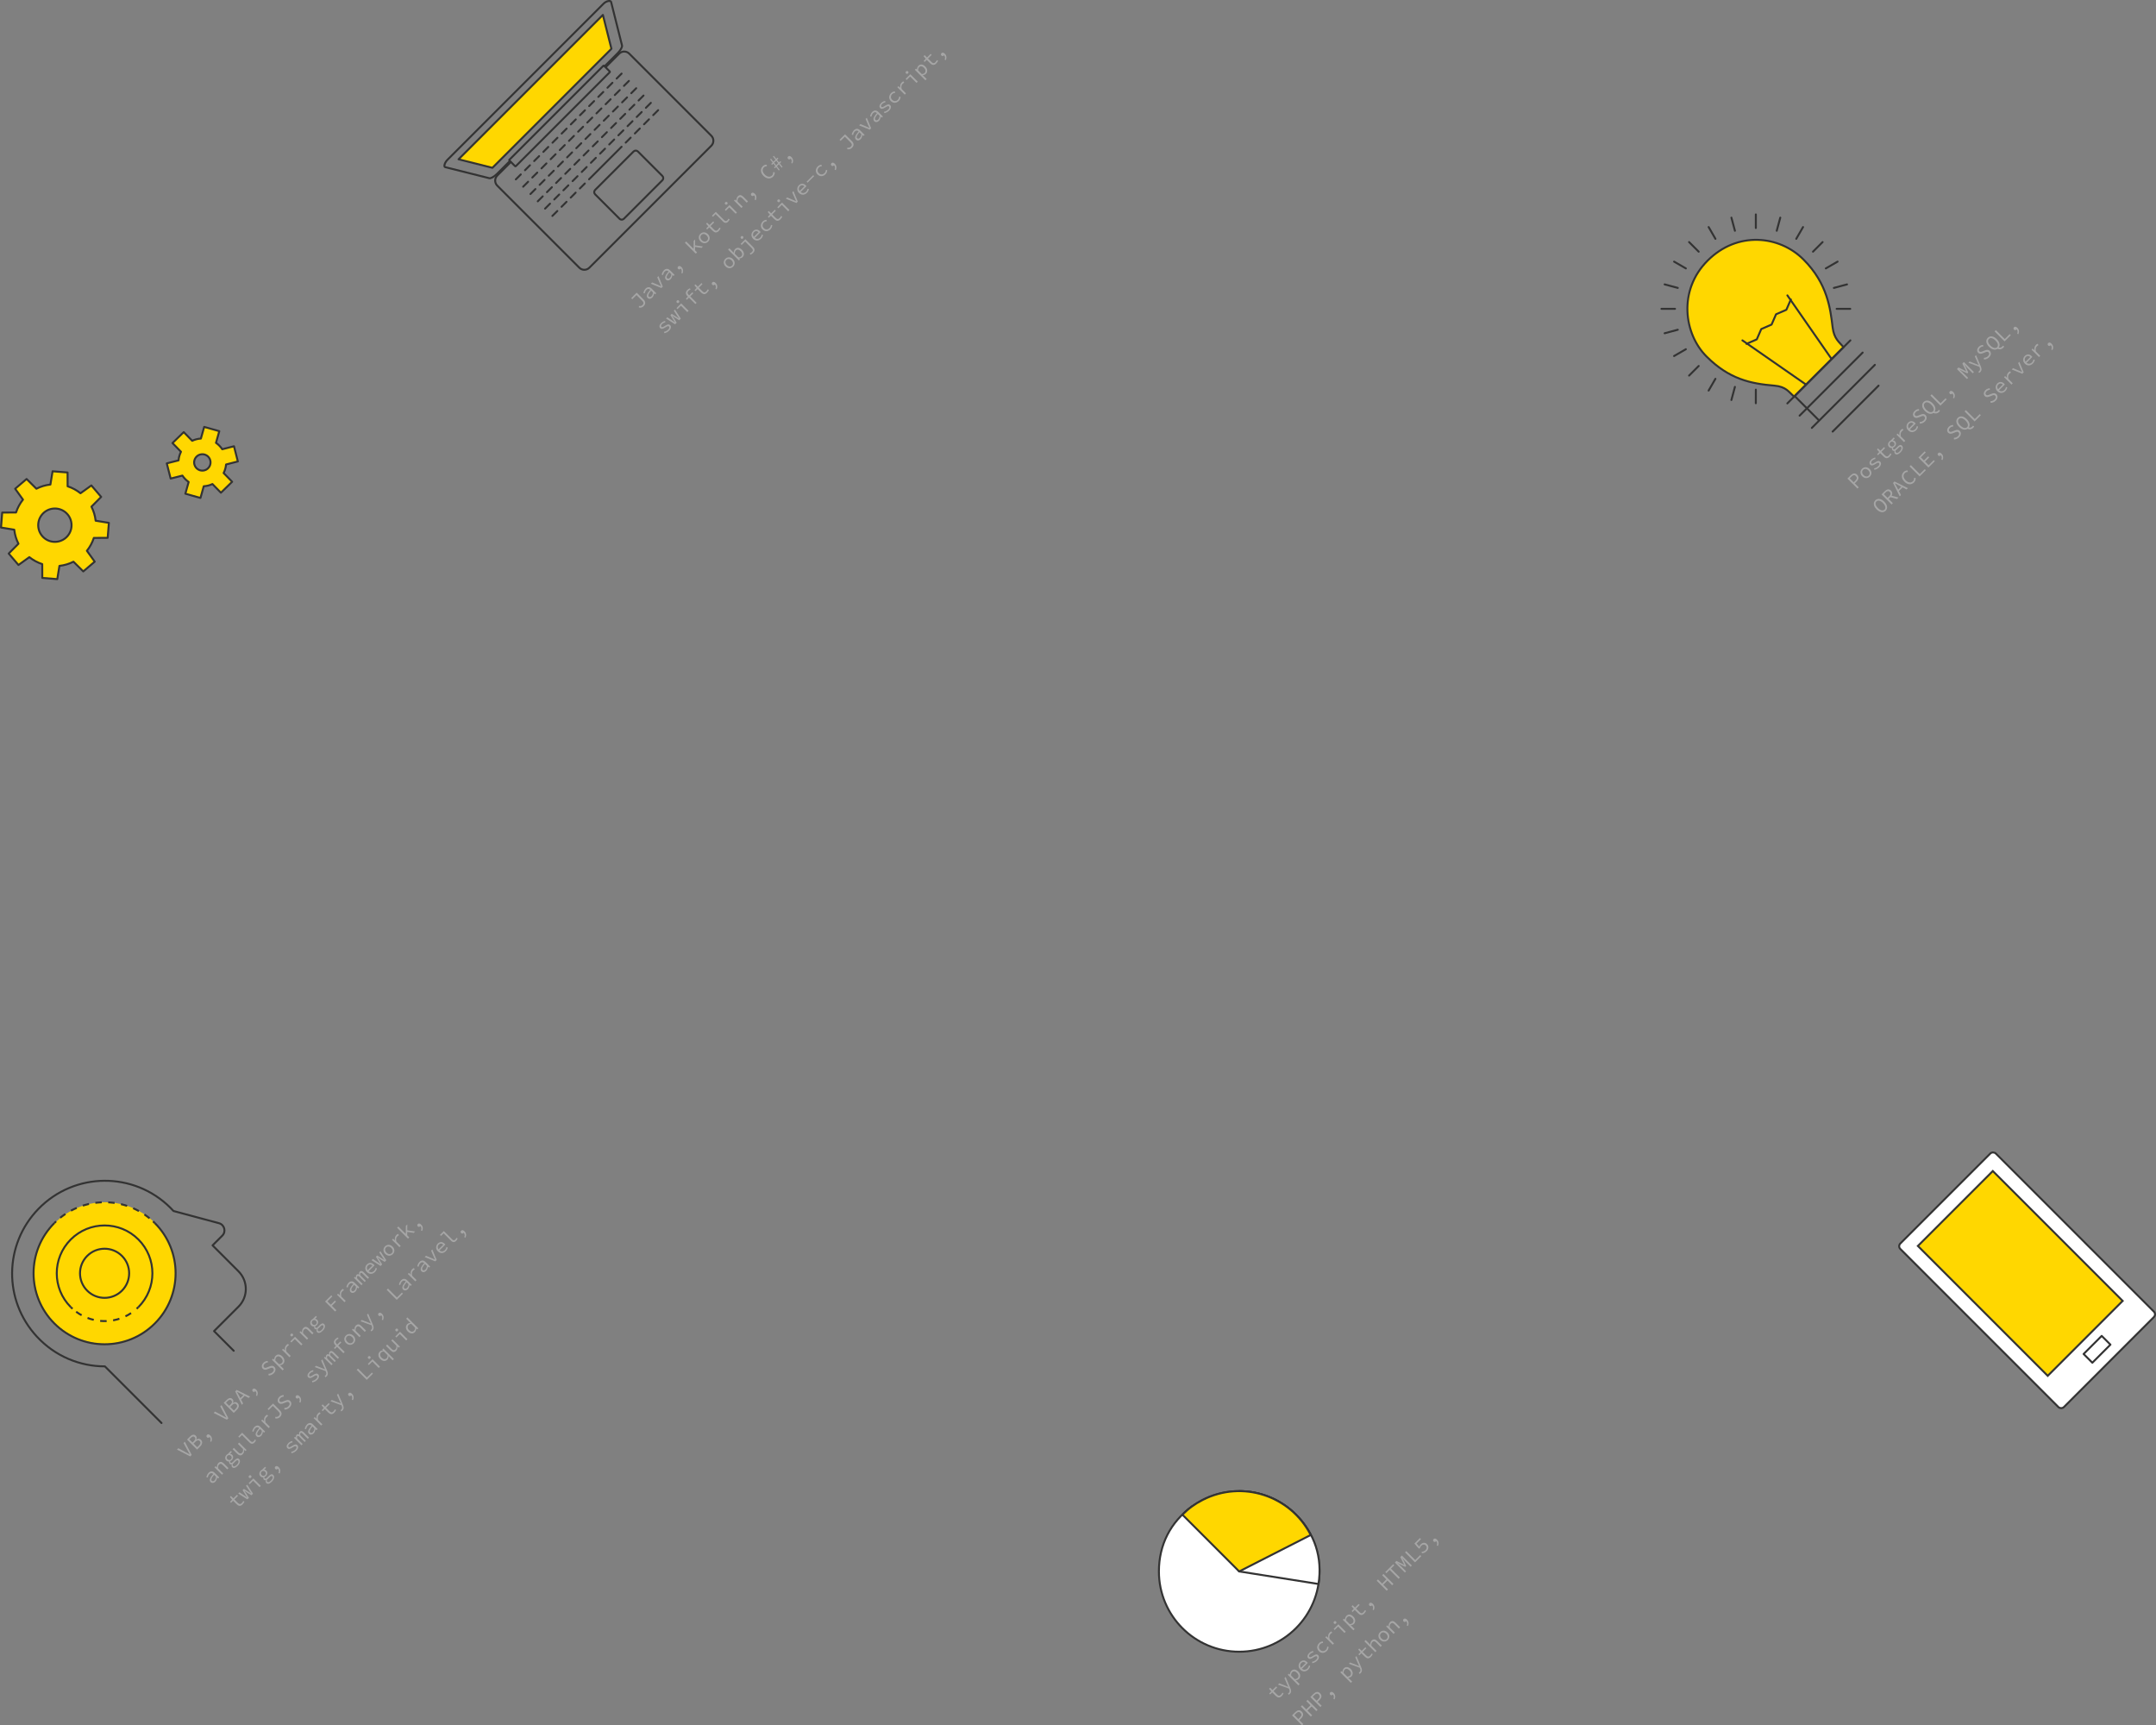 <?xml version="1.0" encoding="UTF-8"?><svg id="_レイヤー_2" xmlns="http://www.w3.org/2000/svg" viewBox="0 0 1097.67 878.34"><rect x="0" y="0" width="1097.67" height="878.34" fill="#808080" stroke="none"/><defs><style>.cls-1{stroke-dasharray:0 0 3.28 3.28;}.cls-1,.cls-2,.cls-3,.cls-4,.cls-5,.cls-6,.cls-7,.cls-8,.cls-9{stroke:#333;}.cls-1,.cls-4,.cls-5,.cls-7{fill:none;}.cls-2,.cls-3,.cls-4{stroke-linecap:round;}.cls-2,.cls-3,.cls-4,.cls-8,.cls-9{stroke-linejoin:round;}.cls-2,.cls-6,.cls-9,.cls-10{fill:gold;}.cls-3,.cls-8{fill:#fff;}.cls-5{stroke-dasharray:0 0 3.31 3.31;}.cls-11{fill:#a6a6a6;}.cls-11,.cls-10{stroke-width:0px;}</style></defs><g id="_2"><path class="cls-2" d="m51.49,252.94l-4.97-5.82-5.54,3.98c-1.92-1.55-4.14-2.76-6.55-3.54l-.03-7.04-7.63-.6-1.1,6.74c-2.53.28-4.95,1.01-7.14,2.13l-4.99-4.96-5.82,4.97,3.98,5.54c-1.54,1.93-2.75,4.14-3.54,6.55l-7.04.03-.6,7.63,6.74,1.1c.28,2.53,1.01,4.95,2.13,7.14l-4.96,5,4.97,5.82,5.54-3.99c1.93,1.55,4.14,2.75,6.56,3.54l.03,7.04,7.63.61,1.1-6.74c2.53-.28,4.95-1.01,7.14-2.13l5,4.95,5.82-4.97-3.98-5.54c1.54-1.92,2.75-4.13,3.54-6.55l7.04-.03.61-7.63-6.74-1.1c-.28-2.53-1.01-4.94-2.13-7.14l4.96-5Zm-15.08,15.09c-.37,4.67-4.46,8.16-9.14,7.79-4.67-.37-8.16-4.46-7.79-9.14.37-4.67,4.46-8.16,9.13-7.79,4.68.37,8.17,4.46,7.79,9.13Z"/><path class="cls-2" d="m109.97,225.44l1.68-5.95-7.69-2.17-1.68,5.94c-.76.05-1.52.16-2.27.35-.76.19-1.48.46-2.16.78l-4.31-4.42-5.72,5.57,4.32,4.43c-.68,1.36-1.1,2.84-1.24,4.39l-5.99,1.52,1.97,7.74,5.99-1.52c.86,1.29,1.94,2.39,3.18,3.26l-1.68,5.96,7.69,2.16,1.67-5.95c.75-.05,1.51-.16,2.27-.35.76-.19,1.48-.46,2.16-.78l4.31,4.42,5.72-5.57-4.33-4.44c.68-1.36,1.1-2.83,1.24-4.37l6-1.53-1.97-7.74-5.98,1.52c-.84-1.27-1.91-2.38-3.19-3.27Zm-2.9,8.93c.57,2.23-.79,4.51-3.02,5.08-2.23.57-4.51-.79-5.08-3.01-.38-1.48.09-2.98,1.1-3.99.51-.51,1.16-.9,1.92-1.09h0c1.08-.28,2.21-.12,3.17.45.96.57,1.64,1.48,1.91,2.56Z"/><rect class="cls-3" x="997.68" y="592.87" width="68.72" height="117.75" rx="1.94" ry="1.94" transform="translate(-158.57 920.66) rotate(-45)"/><rect class="cls-6" x="1001.59" y="601.52" width="53.95" height="93.49" transform="translate(-157.13 917.17) rotate(-45)"/><rect class="cls-4" x="1061.13" y="683.74" width="13.03" height="6.3" transform="translate(-173 956.12) rotate(-45)"/><circle class="cls-10" cx="53.4" cy="648.03" r="36"/><path class="cls-4" d="m82.23,724.4l-28.83-28.83c-12.64-.01-25.27-5.06-34.62-15.15-17.11-18.45-16.77-46.94.76-64.99,18.41-18.95,48.7-19.12,67.31-.51.5.5.99,1.03,1.47,1.55l12.74,3.42,10.41,2.79c2.82.76,3.77,4.28,1.7,6.35l-4.95,4.95,13.19,13.19c4.98,4.98,4.98,13.05,0,18.02l-12.43,12.43,10.01,10.01"/><path class="cls-7" d="m27.68,622.61c-14.12,14.12-14.12,37.01,0,51.13,14.12,14.12,37.01,14.12,51.13,0,14.12-14.12,14.12-37.02,0-51.14"/><path class="cls-7" d="m78.81,622.61c-.29-.29-.59-.58-.88-.85"/><path class="cls-1" d="m76.15,620.2c-13.59-11.15-33.41-10.9-46.72.76"/><path class="cls-7" d="m28.56,621.76c-.3.28-.59.56-.88.85"/><path class="cls-7" d="m70.46,665.4c9.51-9.51,9.51-24.92,0-34.43s-24.92-9.51-34.43,0c-9.51,9.51-9.51,24.92,0,34.43"/><path class="cls-7" d="m36.03,665.4c.29.29.59.57.89.85"/><path class="cls-5" d="m38.77,667.76c8.89,6.59,21.26,6.35,29.9-.73"/><path class="cls-7" d="m69.57,666.24c.3-.27.6-.56.89-.85"/><path class="cls-7" d="m44.4,657.03c4.89,4.89,12.8,4.88,17.69,0,4.89-4.89,4.89-12.81,0-17.69s-12.81-4.88-17.69,0c-4.89,4.89-4.88,12.81,0,17.69Z"/><path class="cls-11" d="m90.11,737.94l.7-.7,3.57,1.94c.78.42,1.39.79,2.17,1.19l.03-.03c-.4-.78-.76-1.4-1.19-2.17l-1.94-3.57.67-.67,3.49,6.72-.76.76-6.74-3.47Z"/><path class="cls-11" d="m95.22,732.83l1.45-1.45c1.04-1.04,2.1-1.4,3-.51.51.51.67,1.24.22,2.01l.03.03c.86-.63,1.7-.66,2.4.04,1,1,.71,2.27-.43,3.42l-1.56,1.56-5.1-5.1Zm3.48.81c.87-.87.94-1.5.37-2.07s-1.16-.35-1.95.44l-.72.72,1.6,1.6.69-.69Zm2.54,2.28c.87-.87,1.09-1.66.4-2.36-.63-.63-1.37-.4-2.26.49l-.82.82,1.87,1.87.82-.82Z"/><path class="cls-11" d="m107,733.76c.37-.96.27-1.7-.38-2.34l-.86-.58,1.05.18c.02.26-.1.46-.26.61-.33.33-.8.41-1.19.02-.38-.38-.3-.88.03-1.21.46-.46,1.08-.32,1.7.3.91.91,1.04,2.06.5,3.24l-.59-.22Z"/><path class="cls-11" d="m108.78,719.27l.7-.7,3.57,1.94c.78.42,1.39.79,2.17,1.19l.03-.03c-.4-.78-.76-1.4-1.19-2.17l-1.94-3.57.67-.67,3.49,6.72-.76.76-6.74-3.47Z"/><path class="cls-11" d="m113.89,714.16l1.45-1.45c1.04-1.04,2.1-1.4,3-.51.51.51.67,1.24.22,2.01l.03.03c.86-.63,1.7-.66,2.4.04,1,1,.71,2.27-.43,3.42l-1.56,1.56-5.1-5.1Zm3.48.81c.87-.87.94-1.5.37-2.07s-1.16-.35-1.95.44l-.72.72,1.6,1.6.69-.69Zm2.54,2.28c.87-.87,1.09-1.66.4-2.36-.63-.63-1.37-.4-2.26.49l-.82.82,1.87,1.87.82-.82Z"/><path class="cls-11" d="m119.74,708.31l.75-.75,6.82,3.38-.7.7-3.73-1.97c-.75-.39-1.48-.78-2.23-1.21l-.03.03c.43.75.82,1.48,1.21,2.23l1.95,3.74-.67.67-3.38-6.82Zm2.22,3.83l2.34-2.34.53.53-2.34,2.34-.53-.53Z"/><path class="cls-11" d="m130.33,710.43c.37-.96.27-1.7-.38-2.34l-.86-.58,1.05.18c.02.26-.1.46-.26.61-.33.33-.8.41-1.19.02-.38-.38-.3-.88.03-1.21.46-.46,1.08-.32,1.7.3.91.91,1.03,2.06.5,3.24l-.59-.22Z"/><path class="cls-11" d="m136.75,700.19l-.06-.84c.77,0,1.55-.29,2.12-.86.7-.7.77-1.44.3-1.91-.54-.54-1.1-.3-1.83,0l-1.07.41c-.71.3-1.66.54-2.41-.22-.78-.78-.65-2.05.32-3.03.64-.64,1.45-.94,2.2-.94l.08.76c-.63.04-1.2.25-1.73.78-.59.59-.71,1.27-.25,1.73.49.49,1.14.19,1.75-.07l1.04-.4c.88-.38,1.73-.52,2.49.23.81.81.77,2.14-.35,3.26-.75.75-1.69,1.1-2.61,1.1Z"/><path class="cls-11" d="m138.5,692.2l.53-.53.54.43.02-.02c.02-.68.27-1.42.73-1.88,1.02-1.02,2.32-.81,3.49.37,1.28,1.28,1.23,2.85.32,3.76-.35.35-.96.61-1.62.64l-.02.02.75.69,1.28,1.28-.65.65-5.38-5.38Zm4.65-.98c-.83-.83-1.7-1.07-2.45-.32-.33.33-.55.89-.54,1.66l1.88,1.88c.67-.03,1.18-.31,1.44-.57.67-.67.61-1.73-.33-2.66Z"/><path class="cls-11" d="m143.57,687.13l.54-.54.96.83.02-.02c-.22-1.01,0-1.98.7-2.68.28-.28.55-.47.9-.59l.4.7c-.35.18-.53.28-.82.58-.57.57-.82,1.39-.47,2.64l2.21,2.21-.65.65-3.78-3.78Z"/><path class="cls-11" d="m148.01,680.1c-.3-.3-.28-.72.02-1.01.29-.3.71-.31,1.01-.02.3.3.28.72-.02,1.01-.3.3-.71.32-1.01.02Zm2.07,1.56l-1.75,1.75-.52-.52,2.4-2.4,3.78,3.78-.65.65-3.26-3.26Z"/><path class="cls-11" d="m152.5,678.2l.53-.53.69.58.03-.03c-.02-.81.1-1.56.69-2.16.89-.89,1.84-.78,2.83.22l2.35,2.35-.65.65-2.26-2.26c-.72-.72-1.3-.8-1.91-.19-.45.45-.53.98-.51,1.87l2.64,2.64-.65.65-3.78-3.78Z"/><path class="cls-11" d="m161.48,678.17c-.3-.3-.39-.82-.22-1.46l-.03-.03c-.31.09-.69.09-1.01-.23-.24-.24-.35-.68-.26-1.16l-.03-.03c-.45.06-1-.06-1.45-.51-.82-.82-.67-2.04.13-2.84.22-.22.43-.37.65-.47l1.56-1.56.52.52-.98.98c.35,0,.78.14,1.08.44.81.81.65,1.94-.16,2.76-.19.19-.47.38-.78.5-.07.3-.04.55.14.73.3.3.72.15,1.22-.35l.85-.85c.97-.97,1.69-1.19,2.33-.55.71.71.51,2.14-.78,3.42-1.11,1.1-2.12,1.36-2.79.69Zm-.64-5.79c-.53-.53-1.28-.5-1.76-.02-.47.48-.51,1.23.02,1.76s1.29.5,1.77.02c.48-.48.52-1.22-.02-1.77Zm3.68,2.4c-.36-.36-.75-.17-1.32.4l-.74.74c-.22.22-.43.4-.64.51-.16.55-.07.89.15,1.11.4.4,1.07.22,1.88-.59.88-.88,1.06-1.79.67-2.18Z"/><path class="cls-11" d="m165.49,662.56l3.14-3.14.55.55-2.48,2.48,1.72,1.72,2.1-2.1.55.55-2.1,2.1,2.28,2.28-.65.65-5.1-5.1Z"/><path class="cls-11" d="m171.57,659.12l.54-.54.96.83.02-.02c-.22-1.01,0-1.98.7-2.68.28-.28.55-.47.9-.59l.4.7c-.35.18-.53.28-.82.58-.57.57-.82,1.39-.47,2.64l2.21,2.21-.65.65-3.78-3.78Z"/><path class="cls-11" d="m178.53,657.76c-.85-.85-.47-2.05,1.33-4.16-.54-.49-1.22-.68-1.95.05-.49.49-.74,1.21-.87,1.77l-.69-.18c.14-.64.48-1.57,1.14-2.23,1.03-1.03,2.15-.93,3.1.02l2.32,2.32-.54.54-.57-.46-.02.02c-.08.74-.35,1.56-.88,2.09-.71.71-1.69.9-2.37.22Zm2.74-2.75l-.98-.98c-1.49,1.74-1.67,2.55-1.17,3.05.43.43.99.21,1.42-.23s.64-1.05.72-1.84Z"/><path class="cls-11" d="m180.23,650.47l.51-.51.55.44.02-.02c-.16-.54-.16-1.02.27-1.45.37-.37.82-.39,1.37-.06-.19-.62-.2-1.1.23-1.54.53-.53,1.25-.43,2.01.33l2.71,2.71-.64.64-2.66-2.66c-.44-.44-.79-.54-1.07-.26-.26.26-.21.6-.02,1.19l2.74,2.74-.59.59-2.66-2.66c-.44-.44-.77-.55-1.05-.27-.26.26-.24.63-.04,1.21l2.74,2.74-.64.64-3.78-3.78Z"/><path class="cls-11" d="m186.85,647.6c-1.23-1.23-1.06-2.89-.04-3.91,1.09-1.09,2.43-1.02,3.5.05.15.15.27.3.36.42l-3.2,3.2-.5-.5,2.82-2.82.02.34c-.89-.9-1.78-.9-2.47-.2-.7.7-.78,1.84.16,2.78s2.12.84,2.96,0c.45-.45.67-.95.79-1.51l.65.19c-.12.62-.4,1.31-1.01,1.91-1.14,1.14-2.77,1.31-4.03.05Z"/><path class="cls-11" d="m189.17,641.52l.64-.64,2.64,1.74c.43.29.81.56,1.21.87l.03-.03c-.31-.4-.56-.82-.82-1.26l-1.49-2.43.64-.64,2.41,1.51c.44.27.87.5,1.27.81l.03-.03c-.3-.42-.58-.79-.87-1.21l-1.74-2.65.59-.59,2.97,4.59-.83.82-2.24-1.37c-.33-.2-.76-.51-1.31-.93l-.03.03c.42.55.73.98.93,1.31l1.38,2.23-.82.82-4.61-2.96Z"/><path class="cls-11" d="m196.14,638.35c-1.27-1.27-1.12-2.86-.12-3.86,1-1,2.59-1.14,3.86.12,1.25,1.25,1.1,2.85.11,3.84-1,1-2.59,1.14-3.84-.11Zm3.07-3.07c-.87-.87-1.94-.97-2.66-.25-.72.72-.62,1.79.25,2.66.86.86,1.92.96,2.64.23.72-.72.63-1.78-.23-2.65Z"/><path class="cls-11" d="m199.57,631.12l.54-.54.96.83.02-.02c-.22-1.01,0-1.98.7-2.68.28-.28.55-.47.9-.59l.4.7c-.35.18-.53.28-.82.58-.57.57-.82,1.39-.47,2.64l2.21,2.21-.65.65-3.78-3.78Z"/><path class="cls-11" d="m202.17,625.01l.64-.65,3.74,3.74.03-.03.05-4.01.74-.74-.05,5.55,1.03,1.03-.64.65-5.54-5.54Zm4.99,2.08l-.03-.81,4.23.62-.72.72-3.48-.53Z"/><path class="cls-11" d="m214.34,626.42c.37-.96.27-1.7-.38-2.34l-.86-.58,1.05.18c.02.26-.1.46-.26.61-.33.33-.8.41-1.19.02-.38-.38-.3-.88.03-1.21.46-.46,1.08-.32,1.7.3.91.91,1.03,2.06.5,3.24l-.59-.22Z"/><path class="cls-11" d="m107.25,754.5c-.85-.85-.47-2.05,1.33-4.16-.54-.49-1.22-.68-1.95.05-.49.49-.74,1.21-.87,1.77l-.69-.18c.14-.64.48-1.57,1.14-2.23,1.04-1.04,2.16-.93,3.1.02l2.32,2.32-.54.54-.57-.46-.02.02c-.08.74-.35,1.56-.88,2.09-.71.71-1.69.9-2.36.22Zm2.74-2.75l-.98-.98c-1.49,1.74-1.66,2.55-1.17,3.05.43.43.99.21,1.42-.23.43-.43.65-1.05.72-1.84Z"/><path class="cls-11" d="m109.22,746.93l.53-.53.69.58.03-.03c-.02-.81.1-1.56.69-2.15.89-.89,1.84-.78,2.83.22l2.35,2.35-.65.65-2.26-2.26c-.72-.72-1.3-.8-1.91-.19-.45.45-.53.98-.51,1.87l2.64,2.64-.65.65-3.78-3.78Z"/><path class="cls-11" d="m118.2,746.9c-.3-.3-.39-.82-.22-1.46l-.03-.03c-.31.09-.69.09-1.01-.23-.24-.24-.35-.68-.26-1.16l-.03-.03c-.45.06-1-.06-1.45-.51-.82-.82-.67-2.04.13-2.84.22-.22.43-.37.65-.47l1.56-1.56.52.52-.98.98c.35,0,.78.14,1.08.44.81.81.65,1.94-.16,2.76-.2.19-.47.38-.78.5-.07.3-.04.55.14.73.29.3.72.15,1.22-.35l.85-.85c.97-.97,1.69-1.19,2.33-.55.71.71.51,2.14-.78,3.42-1.1,1.1-2.12,1.36-2.79.69Zm-.64-5.79c-.53-.53-1.28-.5-1.76-.02s-.51,1.23.02,1.76c.54.54,1.29.5,1.76.02s.52-1.22-.02-1.77Zm3.68,2.4c-.36-.36-.75-.17-1.32.4l-.74.74c-.22.22-.43.4-.64.51-.16.55-.07.89.15,1.11.4.4,1.07.22,1.88-.59.88-.88,1.06-1.79.67-2.18Z"/><path class="cls-11" d="m120.78,740.07l-2.35-2.35.64-.65,2.26,2.26c.71.71,1.3.8,1.92.18.44-.44.55-.96.48-1.87l-2.62-2.62.65-.65,3.78,3.78-.54.54-.72-.61-.03.03c.06.83-.07,1.58-.65,2.16-.89.89-1.84.78-2.83-.22Z"/><path class="cls-11" d="m126.93,734.25l-3.75-3.75-1.34,1.34-.52-.52,1.98-1.98,4.32,4.32c.54.54,1.07.48,1.53.03.22-.22.4-.51.54-.88l.64.32c-.2.5-.37.82-.79,1.24-.81.81-1.72.79-2.61-.11Z"/><path class="cls-11" d="m130.59,731.16c-.85-.85-.47-2.05,1.33-4.16-.54-.49-1.22-.68-1.95.06-.49.49-.74,1.21-.87,1.77l-.69-.18c.14-.64.48-1.57,1.14-2.23,1.04-1.04,2.15-.93,3.1.02l2.32,2.32-.54.54-.57-.46-.02.02c-.08.74-.35,1.56-.88,2.09-.71.71-1.69.9-2.36.22Zm2.74-2.75l-.98-.98c-1.49,1.74-1.67,2.55-1.17,3.05.43.43.99.21,1.42-.23s.64-1.05.72-1.84Z"/><path class="cls-11" d="m132.96,723.19l.54-.54.96.83.02-.02c-.22-1.01,0-1.98.7-2.68.28-.28.55-.47.9-.59l.4.7c-.35.18-.53.28-.82.58-.57.57-.82,1.39-.47,2.64l2.21,2.21-.64.65-3.78-3.78Z"/><path class="cls-11" d="m140.15,722.05l.02-.81c.75.16,1.37-.03,1.77-.43.72-.72.68-1.42-.16-2.26l-2.87-2.87-2.13,2.13-.55-.55,2.79-2.79,3.48,3.48c.95.95,1.3,2.15.03,3.42-.57.57-1.43.9-2.37.68Z"/><path class="cls-11" d="m144.81,717.58l-.06-.84c.77,0,1.55-.29,2.12-.86.7-.7.77-1.44.3-1.91-.54-.54-1.1-.3-1.83,0l-1.06.41c-.71.3-1.66.54-2.41-.22-.78-.78-.65-2.05.32-3.03.64-.64,1.45-.94,2.2-.94l.08.76c-.63.04-1.2.25-1.73.78-.59.59-.71,1.27-.25,1.73.49.49,1.14.19,1.75-.07l1.03-.4c.88-.38,1.74-.52,2.49.23.81.81.77,2.14-.35,3.26-.75.75-1.69,1.1-2.61,1.1Z"/><path class="cls-11" d="m152.39,713.82c.37-.96.27-1.7-.38-2.34l-.86-.58,1.05.18c.02.26-.1.46-.26.61-.33.33-.8.41-1.19.02-.38-.38-.3-.88.03-1.21.46-.46,1.08-.32,1.7.3.91.91,1.03,2.06.5,3.24l-.59-.22Z"/><path class="cls-11" d="m159,703.71l-.13-.72c.75-.12,1.46-.44,2.15-1.13.64-.64.69-1.21.37-1.53-.29-.29-.64-.34-1.87.47-1.19.79-2.01.94-2.58.37-.61-.61-.54-1.61.5-2.64.58-.58,1.38-.93,2.01-1.04l.1.72c-.59.11-1.18.39-1.66.87-.64.64-.62,1.13-.33,1.42.33.33.79.14,1.73-.47,1.52-.98,2.14-.97,2.72-.39.62.61.53,1.73-.55,2.81-.74.74-1.67,1.13-2.45,1.27Z"/><path class="cls-11" d="m165.69,701.12l-.38-.65c.13-.07.28-.17.4-.29.53-.53.51-1.18.23-1.84l-.17-.39-5.54-2.03.65-.65,3,1.17c.48.19,1.04.42,1.56.63l.03-.03c-.23-.49-.47-1.03-.69-1.5l-1.27-2.9.62-.62,2.42,5.76c.47,1.03.58,2.05-.29,2.92-.18.18-.4.33-.58.42Z"/><path class="cls-11" d="m164.95,691.2l.51-.51.55.44.02-.02c-.16-.54-.16-1.02.27-1.45.37-.37.82-.39,1.37-.06-.19-.62-.2-1.1.23-1.54.53-.53,1.25-.43,2.01.33l2.71,2.71-.64.64-2.66-2.66c-.44-.44-.79-.54-1.07-.26-.27.26-.21.6-.02,1.19l2.74,2.74-.59.59-2.66-2.66c-.44-.44-.77-.55-1.05-.27-.26.26-.24.63-.04,1.21l2.74,2.74-.64.64-3.78-3.78Z"/><path class="cls-11" d="m170.73,684.78c-.92-.92-1.05-2.01,0-3.06.37-.37.8-.66,1.31-.87l.33.63c-.44.18-.73.37-1.06.7-.68.68-.57,1.33.04,1.94l4.12,4.12-.64.64-4.1-4.1Zm-.72,1.44l1.06-1.14,2.2-2.2.52.52-3.3,3.3-.48-.48Z"/><path class="cls-11" d="m176.2,683.74c-1.27-1.27-1.12-2.86-.12-3.86,1-1,2.59-1.14,3.86.12s1.1,2.85.11,3.84c-1,1-2.59,1.14-3.84-.11Zm3.07-3.07c-.87-.87-1.94-.97-2.66-.25-.72.72-.62,1.79.25,2.66s1.92.96,2.65.23c.72-.72.63-1.78-.23-2.65Z"/><path class="cls-11" d="m179.23,676.92l.53-.53.69.58.03-.03c-.02-.81.1-1.56.69-2.15.89-.89,1.84-.78,2.83.22l2.35,2.35-.65.65-2.26-2.26c-.72-.72-1.3-.8-1.91-.19-.45.45-.53.98-.51,1.87l2.64,2.64-.65.65-3.78-3.78Z"/><path class="cls-11" d="m189.02,677.79l-.38-.65c.13-.07.28-.17.4-.29.53-.53.51-1.18.23-1.84l-.17-.39-5.55-2.03.65-.65,3,1.17c.48.19,1.04.42,1.56.63l.03-.03c-.23-.49-.47-1.03-.69-1.5l-1.27-2.9.62-.62,2.42,5.76c.47,1.03.58,2.05-.29,2.92-.18.18-.4.33-.58.42Z"/><path class="cls-11" d="m194.4,671.82c.37-.96.27-1.7-.38-2.34l-.86-.58,1.05.18c.02.26-.1.46-.26.61-.33.33-.8.41-1.19.02-.38-.38-.3-.88.03-1.21.46-.46,1.08-.32,1.7.3.91.91,1.03,2.06.5,3.24l-.59-.22Z"/><path class="cls-11" d="m196.89,656.61l.65-.65,4.55,4.55,2.52-2.52.55.55-3.17,3.17-5.1-5.1Z"/><path class="cls-11" d="m205.26,656.49c-.85-.85-.47-2.05,1.33-4.16-.54-.49-1.22-.68-1.95.06-.49.49-.74,1.21-.87,1.77l-.69-.18c.14-.64.48-1.57,1.14-2.23,1.04-1.03,2.15-.93,3.1.02l2.32,2.32-.54.54-.57-.46-.02.02c-.08.74-.35,1.56-.88,2.09-.71.71-1.69.9-2.36.22Zm2.74-2.75l-.98-.98c-1.49,1.74-1.67,2.55-1.17,3.05.43.43.99.21,1.42-.23s.64-1.05.72-1.84Z"/><path class="cls-11" d="m207.63,648.52l.54-.54.96.83.02-.02c-.22-1.01,0-1.98.7-2.68.28-.28.55-.47.9-.59l.4.7c-.35.18-.53.28-.82.58-.57.57-.82,1.39-.47,2.64l2.21,2.21-.65.65-3.78-3.78Z"/><path class="cls-11" d="m214.6,647.16c-.85-.85-.47-2.05,1.33-4.16-.54-.49-1.22-.68-1.95.06-.49.49-.74,1.21-.87,1.77l-.69-.18c.14-.64.48-1.57,1.14-2.23,1.04-1.03,2.15-.93,3.1.02l2.32,2.32-.54.54-.57-.46-.02.02c-.08.74-.35,1.56-.88,2.09-.71.71-1.69.9-2.36.22Zm2.74-2.75l-.98-.98c-1.49,1.74-1.67,2.55-1.17,3.05.43.43.99.21,1.42-.23s.64-1.05.72-1.84Z"/><path class="cls-11" d="m216.23,639.92l.66-.66,3.01,1.27c.53.23,1.04.47,1.54.7l.03-.03c-.23-.5-.48-1-.71-1.53l-1.27-3.01.62-.62,2.21,5.35-.72.72-5.38-2.19Z"/><path class="cls-11" d="m222.92,637c-1.23-1.23-1.06-2.89-.05-3.91,1.09-1.09,2.43-1.02,3.5.05.15.15.27.3.36.42l-3.2,3.2-.5-.5,2.82-2.82.02.34c-.9-.9-1.78-.89-2.47-.2-.7.7-.78,1.84.16,2.78s2.12.84,2.96,0c.45-.45.67-.95.79-1.51l.65.19c-.12.62-.41,1.31-1.01,1.91-1.14,1.14-2.77,1.31-4.03.05Z"/><path class="cls-11" d="m229.6,631.58l-3.75-3.75-1.34,1.34-.52-.52,1.98-1.98,4.32,4.32c.54.54,1.07.48,1.53.03.22-.22.4-.51.54-.88l.64.32c-.2.5-.37.82-.79,1.24-.81.81-1.72.79-2.61-.11Z"/><path class="cls-11" d="m236.4,629.82c.37-.96.27-1.7-.38-2.34l-.86-.58,1.05.18c.02.26-.1.46-.26.61-.33.33-.8.41-1.19.02-.38-.38-.3-.88.03-1.21.46-.46,1.08-.32,1.7.3.91.91,1.03,2.06.5,3.24l-.59-.22Z"/><path class="cls-11" d="m120.47,765.75l-1.79-1.79-1.07,1.07-.48-.48,1.06-1.14-1.13-1.3.54-.54,1.21,1.21,1.85-1.85.52.52-1.85,1.85,1.8,1.8c.68.68,1.25.8,1.98.07.35-.35.56-.7.73-1.07l.62.33c-.22.47-.48.93-.96,1.41-1.11,1.1-2.09.83-3.03-.1Z"/><path class="cls-11" d="m121.29,760.32l.64-.64,2.65,1.74c.43.29.81.56,1.21.87l.03-.03c-.31-.4-.56-.82-.82-1.26l-1.49-2.43.64-.64,2.41,1.51c.44.27.87.5,1.28.81l.03-.03c-.29-.42-.58-.79-.87-1.21l-1.74-2.65.59-.59,2.97,4.59-.82.82-2.24-1.37c-.33-.2-.76-.51-1.31-.93l-.03.03c.42.54.73.98.93,1.31l1.38,2.23-.82.82-4.61-2.96Z"/><path class="cls-11" d="m126.8,752.23c-.29-.3-.28-.72.02-1.01.3-.3.72-.31,1.01-.02.3.3.28.72-.02,1.01-.29.3-.71.32-1.01.02Zm2.07,1.56l-1.75,1.75-.52-.52,2.4-2.4,3.78,3.78-.65.65-3.26-3.26Z"/><path class="cls-11" d="m135.59,754.96c-.3-.3-.39-.82-.22-1.46l-.03-.03c-.31.09-.69.09-1.01-.23-.24-.24-.35-.68-.26-1.16l-.03-.03c-.45.06-1-.06-1.45-.51-.82-.82-.67-2.04.13-2.84.22-.22.43-.37.65-.47l1.56-1.56.52.52-.98.98c.35,0,.78.14,1.08.44.81.81.65,1.94-.16,2.76-.19.19-.47.38-.78.5-.07.3-.04.55.14.73.3.3.72.15,1.22-.35l.85-.85c.97-.97,1.69-1.19,2.33-.55.71.71.51,2.14-.78,3.42-1.11,1.1-2.12,1.36-2.79.69Zm-.64-5.79c-.53-.53-1.28-.5-1.76-.02-.47.48-.51,1.23.02,1.76.54.54,1.29.5,1.77.02.48-.48.52-1.22-.02-1.77Zm3.68,2.4c-.36-.36-.75-.17-1.32.4l-.74.74c-.22.22-.43.4-.64.51-.16.55-.07.9.15,1.11.4.4,1.07.22,1.88-.59.88-.88,1.06-1.79.67-2.18Z"/><path class="cls-11" d="m141.79,749.89c.37-.96.27-1.7-.38-2.34l-.85-.58,1.05.18c.02.26-.1.46-.26.61-.33.33-.8.41-1.19.02-.38-.38-.3-.88.03-1.21.46-.46,1.08-.32,1.7.3.91.91,1.03,2.06.5,3.24l-.59-.22Z"/><path class="cls-11" d="m148.4,739.77l-.13-.72c.75-.12,1.46-.44,2.15-1.13.64-.64.69-1.21.37-1.53-.29-.29-.64-.34-1.87.47-1.19.79-2.02.94-2.58.37-.61-.61-.54-1.61.5-2.64.58-.58,1.38-.93,2.01-1.04l.1.72c-.59.11-1.18.39-1.67.87-.64.64-.61,1.13-.33,1.42.33.33.79.14,1.73-.47,1.53-.98,2.14-.97,2.72-.39.62.61.53,1.73-.55,2.81-.74.74-1.67,1.13-2.45,1.27Z"/><path class="cls-11" d="m149.68,731.93l.51-.51.55.44.02-.02c-.16-.54-.16-1.02.27-1.45.37-.37.82-.39,1.37-.06-.19-.62-.2-1.1.23-1.54.53-.53,1.25-.43,2.01.33l2.71,2.71-.64.64-2.66-2.66c-.44-.44-.79-.54-1.07-.26-.26.26-.21.6-.02,1.19l2.74,2.74-.59.59-2.66-2.66c-.44-.44-.77-.55-1.05-.27-.26.26-.24.63-.04,1.21l2.74,2.74-.64.64-3.78-3.78Z"/><path class="cls-11" d="m157.32,729.89c-.85-.85-.47-2.05,1.33-4.16-.54-.49-1.22-.68-1.95.05-.49.49-.74,1.21-.87,1.77l-.69-.18c.14-.64.48-1.57,1.14-2.23,1.04-1.04,2.15-.93,3.1.02l2.32,2.32-.54.54-.57-.46-.02.02c-.08.74-.35,1.56-.88,2.09-.71.71-1.69.9-2.36.22Zm2.74-2.75l-.98-.98c-1.49,1.74-1.67,2.55-1.17,3.05.43.43.99.21,1.42-.23s.65-1.05.72-1.84Z"/><path class="cls-11" d="m159.69,721.92l.54-.54.96.83.02-.02c-.22-1.01,0-1.98.7-2.68.28-.28.55-.47.9-.59l.41.7c-.35.18-.53.28-.82.58-.57.57-.82,1.39-.48,2.64l2.21,2.21-.64.65-3.78-3.78Z"/><path class="cls-11" d="m167.14,719.08l-1.79-1.79-1.07,1.07-.48-.48,1.06-1.14-1.13-1.3.54-.54,1.21,1.21,1.85-1.85.52.52-1.85,1.85,1.8,1.8c.68.68,1.25.8,1.98.07.35-.35.56-.7.73-1.07l.62.33c-.22.47-.48.93-.96,1.41-1.11,1.1-2.09.83-3.03-.1Z"/><path class="cls-11" d="m173.75,718.52l-.38-.65c.13-.07.28-.17.4-.29.53-.53.51-1.18.23-1.84l-.17-.39-5.55-2.03.65-.65,3,1.17c.48.19,1.04.42,1.56.63l.03-.03c-.23-.49-.47-1.03-.69-1.5l-1.27-2.9.62-.62,2.42,5.76c.47,1.03.58,2.05-.29,2.92-.18.18-.4.33-.58.42Z"/><path class="cls-11" d="m179.12,712.55c.37-.96.27-1.7-.38-2.34l-.85-.58,1.05.18c.02.26-.1.46-.26.61-.33.33-.8.41-1.19.02-.38-.38-.3-.88.03-1.21.46-.46,1.08-.32,1.7.3.91.91,1.03,2.06.5,3.24l-.59-.22Z"/><path class="cls-11" d="m181.62,697.34l.64-.65,4.55,4.55,2.52-2.52.55.55-3.17,3.17-5.1-5.1Z"/><path class="cls-11" d="m187.47,691.56c-.3-.3-.28-.72.02-1.01.29-.3.71-.31,1.01-.02.3.3.28.72-.01,1.01-.3.3-.71.32-1.01.02Zm2.07,1.56l-1.75,1.75-.52-.52,2.4-2.4,3.78,3.78-.65.65-3.26-3.26Z"/><path class="cls-11" d="m198.53,691.07l-.67-.73-.02.02c0,.63-.17,1.32-.64,1.79-.98.98-2.35.92-3.61-.34-1.23-1.23-1.17-2.81-.28-3.7.46-.46,1-.64,1.68-.65l.02-.02-.36-.48.51-.51,5.38,5.38-.65.65-1.38-1.38Zm-1.23-1.23l-1.88-1.88c-.66.02-1.1.23-1.42.55-.65.65-.61,1.76.26,2.62.9.9,1.86,1.02,2.55.33.37-.37.54-.91.5-1.62Z"/><path class="cls-11" d="m198.85,687.46l-2.35-2.35.65-.65,2.26,2.26c.71.71,1.3.8,1.92.18.44-.44.55-.96.48-1.87l-2.62-2.62.64-.65,3.78,3.78-.54.54-.72-.61-.03.03c.06.83-.07,1.58-.65,2.16-.89.89-1.84.78-2.83-.22Z"/><path class="cls-11" d="m201.47,677.56c-.29-.3-.28-.72.02-1.01.3-.3.72-.31,1.01-.02.3.3.28.72-.02,1.01-.29.3-.71.32-1.01.02Zm2.07,1.56l-1.75,1.75-.52-.52,2.4-2.4,3.78,3.78-.65.65-3.26-3.26Z"/><path class="cls-11" d="m207.6,677.8c-1.23-1.23-1.17-2.81-.28-3.7.45-.45.98-.62,1.62-.65l.02-.02-.72-.66-1.46-1.46.65-.65,5.54,5.54-.53.53-.55-.44-.02.02c0,.63-.17,1.35-.65,1.83-.98.98-2.35.92-3.61-.34Zm3.7-1.96l-1.88-1.88c-.66.02-1.1.23-1.42.55-.65.65-.61,1.76.26,2.62.9.9,1.86,1.02,2.55.33.37-.37.54-.91.5-1.62Z"/><path class="cls-6" d="m913.38,201.9l25.2-25.2c-2.21-2.56-4.82-4.25-5.53-9.95-1.19-9.58-2.56-22.35-14.86-34.65s-33.67-14.56-48.8.57-12.08,37.28-.56,48.8c11.52,11.52,22.33,13.83,34.64,14.86,5.91.5,7.37,3.34,9.91,5.57Z"/><line class="cls-4" x1="919.11" y1="195.51" x2="887.1" y2="173.27"/><line class="cls-4" x1="932.24" y1="182.38" x2="910" y2="150.37"/><polyline class="cls-4" points="889.17 175.04 894.42 172.76 896.7 167.51 901.95 165.23 904.23 159.98 909.48 157.7 911.76 152.44"/><line class="cls-4" x1="909.98" y1="205.36" x2="942.08" y2="173.26"/><line class="cls-4" x1="916.22" y1="211.59" x2="948.31" y2="179.49"/><line class="cls-4" x1="922.45" y1="217.83" x2="954.55" y2="185.73"/><line class="cls-4" x1="933.05" y1="219.7" x2="956.42" y2="196.33"/><line class="cls-4" x1="925.89" y1="213.81" x2="914.04" y2="201.96"/><line class="cls-4" x1="859.95" y1="123.23" x2="864.84" y2="128.12"/><line class="cls-4" x1="852.32" y1="133.18" x2="858.31" y2="136.64"/><line class="cls-4" x1="847.51" y1="144.77" x2="854.2" y2="146.56"/><line class="cls-4" x1="845.88" y1="157.21" x2="852.79" y2="157.21"/><line class="cls-4" x1="847.51" y1="169.65" x2="854.2" y2="167.86"/><line class="cls-4" x1="852.31" y1="181.24" x2="858.31" y2="177.78"/><line class="cls-4" x1="859.95" y1="191.19" x2="864.85" y2="186.3"/><line class="cls-4" x1="869.9" y1="198.83" x2="873.36" y2="192.84"/><line class="cls-4" x1="881.49" y1="203.63" x2="883.29" y2="196.95"/><line class="cls-4" x1="893.93" y1="205.27" x2="893.94" y2="198.35"/><line class="cls-4" x1="942" y1="157.21" x2="935.07" y2="157.21"/><line class="cls-4" x1="940.36" y1="144.77" x2="933.67" y2="146.57"/><line class="cls-4" x1="935.56" y1="133.18" x2="929.56" y2="136.64"/><line class="cls-4" x1="927.92" y1="123.23" x2="923.03" y2="128.12"/><line class="cls-4" x1="917.97" y1="115.59" x2="914.51" y2="121.58"/><line class="cls-4" x1="906.38" y1="110.79" x2="904.58" y2="117.47"/><line class="cls-4" x1="893.94" y1="109.15" x2="893.94" y2="116.07"/><line class="cls-4" x1="881.5" y1="110.79" x2="883.29" y2="117.47"/><line class="cls-4" x1="869.91" y1="115.59" x2="873.37" y2="121.58"/><path class="cls-11" d="m940.57,243.62l1.54-1.54c1.13-1.13,2.27-1.51,3.39-.39,1.08,1.08.81,2.35-.31,3.47l-.89.89,2.02,2.02-.65.65-5.1-5.1Zm4.01,1.09c.89-.89.99-1.64.26-2.37s-1.41-.54-2.29.34l-.81.81,2.02,2.02.81-.81Z"/><path class="cls-11" d="m948.13,242.5c-1.27-1.27-1.12-2.86-.12-3.86,1-1,2.59-1.14,3.86.12,1.25,1.25,1.11,2.85.11,3.84-1,1-2.59,1.14-3.84-.11Zm3.07-3.07c-.87-.87-1.94-.97-2.66-.25-.72.72-.62,1.79.25,2.66s1.92.96,2.64.23c.72-.72.63-1.78-.23-2.65Z"/><path class="cls-11" d="m954.27,239.13l-.13-.72c.75-.12,1.46-.44,2.15-1.13.64-.64.69-1.21.37-1.53-.29-.29-.64-.34-1.87.47-1.19.79-2.02.94-2.58.37-.61-.61-.54-1.61.5-2.64.58-.58,1.38-.93,2.01-1.04l.1.72c-.59.11-1.18.39-1.67.87-.64.64-.61,1.13-.33,1.42.33.33.79.14,1.73-.47,1.53-.98,2.14-.97,2.72-.39.62.61.53,1.73-.55,2.81-.74.74-1.67,1.13-2.45,1.27Z"/><path class="cls-11" d="m959.01,232.44l-1.79-1.79-1.07,1.07-.48-.48,1.06-1.14-1.13-1.3.54-.54,1.21,1.21,1.85-1.85.52.52-1.85,1.85,1.8,1.8c.68.68,1.25.8,1.98.07.35-.35.56-.7.73-1.07l.61.33c-.22.47-.48.93-.96,1.41-1.1,1.1-2.09.83-3.03-.1Z"/><path class="cls-11" d="m964.8,230.98c-.3-.3-.39-.82-.22-1.46l-.03-.03c-.31.09-.69.09-1.01-.23-.24-.24-.35-.68-.26-1.16l-.03-.03c-.45.06-1-.06-1.45-.51-.83-.82-.67-2.04.13-2.84.22-.22.43-.37.65-.47l1.56-1.56.52.52-.98.98c.35,0,.78.14,1.08.44.81.81.65,1.94-.16,2.76-.2.19-.47.38-.78.5-.07.3-.04.55.14.73.29.3.72.15,1.22-.35l.85-.85c.97-.97,1.69-1.19,2.33-.55.71.71.51,2.14-.78,3.42-1.1,1.1-2.12,1.36-2.79.69Zm-.64-5.79c-.53-.53-1.28-.5-1.76-.02-.48.48-.51,1.23.01,1.76.54.54,1.29.5,1.77.02.48-.48.52-1.22-.02-1.77Zm3.68,2.4c-.36-.36-.75-.17-1.32.4l-.74.74c-.22.22-.43.4-.64.51-.16.55-.07.9.15,1.11.4.4,1.07.22,1.88-.59.88-.88,1.06-1.79.67-2.18Z"/><path class="cls-11" d="m965.56,221.27l.54-.54.96.83.02-.02c-.22-1.01,0-1.98.7-2.68.28-.28.55-.47.9-.59l.41.7c-.35.18-.53.28-.82.58-.57.57-.82,1.39-.48,2.64l2.21,2.21-.64.65-3.78-3.78Z"/><path class="cls-11" d="m971.51,219.09c-1.23-1.23-1.06-2.89-.05-3.91,1.09-1.09,2.44-1.02,3.5.05.15.15.27.3.36.42l-3.2,3.2-.5-.5,2.82-2.82.02.34c-.9-.9-1.78-.9-2.47-.2-.7.7-.78,1.84.16,2.78s2.12.84,2.96,0c.45-.45.67-.95.79-1.51l.65.19c-.12.62-.4,1.31-1.01,1.91-1.14,1.14-2.77,1.31-4.03.05Z"/><path class="cls-11" d="m977.41,215.66l-.06-.84c.77,0,1.55-.29,2.12-.86.7-.7.77-1.44.3-1.91-.54-.54-1.1-.3-1.83,0l-1.07.41c-.71.3-1.66.54-2.41-.22-.78-.78-.65-2.05.32-3.03.64-.64,1.45-.94,2.2-.94l.08.76c-.63.04-1.2.25-1.73.78-.59.59-.71,1.27-.25,1.73.49.49,1.14.19,1.75-.07l1.03-.4c.88-.38,1.74-.52,2.49.23.81.81.77,2.14-.35,3.26-.75.75-1.69,1.1-2.61,1.1Z"/><path class="cls-11" d="m980.02,209.23c-1.65-1.65-1.81-3.43-.66-4.58,1.15-1.15,2.93-.99,4.58.66,1.67,1.67,1.86,3.48.71,4.63-1.15,1.15-2.96.96-4.63-.71Zm3.24-3.24c-1.28-1.28-2.56-1.53-3.33-.76-.77.77-.52,2.05.76,3.33,1.35,1.35,2.64,1.61,3.41.84.77-.77.51-2.05-.84-3.41Zm.96,4.21l.63-.74c.65.36,1.33.18,1.9-.39.16-.16.25-.31.31-.45l.64.4c-.1.23-.24.46-.47.68-.93.93-2.04.96-3.01.49Z"/><path class="cls-11" d="m982.82,201.37l.65-.65,4.55,4.55,2.52-2.52.55.55-3.17,3.17-5.1-5.1Z"/><path class="cls-11" d="m994.33,202.57c.37-.96.27-1.7-.38-2.34l-.85-.58,1.05.18c.02.26-.1.46-.26.61-.33.33-.8.41-1.19.02-.38-.38-.3-.88.03-1.21.46-.46,1.08-.32,1.7.3.91.91,1.03,2.06.5,3.24l-.59-.22Z"/><path class="cls-11" d="m996.34,187.85l.79-.79,2.89,1.46,1.07.58.03-.03-.58-1.07-1.46-2.9.79-.79,5.1,5.1-.62.62-2.55-2.55c-.5-.5-1.29-1.45-1.7-1.91l-.02.02.71,1.28,1.28,2.74-.47.47-2.72-1.29-1.29-.7-.02.02c.48.39,1.42,1.2,1.91,1.7l2.55,2.55-.61.61-5.1-5.1Z"/><path class="cls-11" d="m1007.62,189.87l-.38-.65c.13-.07.28-.17.4-.29.53-.53.51-1.18.23-1.84l-.17-.39-5.55-2.03.65-.65,3,1.17c.48.19,1.04.42,1.56.63l.03-.03c-.23-.49-.47-1.03-.69-1.5l-1.27-2.9.62-.62,2.42,5.76c.47,1.03.58,2.05-.29,2.92-.18.18-.4.33-.58.42Z"/><path class="cls-11" d="m1010.08,182.99l-.06-.84c.77,0,1.55-.29,2.12-.86.7-.7.77-1.44.3-1.91-.54-.54-1.1-.3-1.83,0l-1.07.41c-.71.3-1.66.54-2.41-.22-.78-.78-.65-2.05.32-3.03.64-.64,1.45-.94,2.2-.94l.08.76c-.63.04-1.2.25-1.73.78-.59.59-.71,1.27-.25,1.73.49.49,1.14.19,1.75-.07l1.04-.4c.88-.38,1.73-.52,2.49.23.81.81.77,2.14-.35,3.26-.75.75-1.69,1.1-2.61,1.1Z"/><path class="cls-11" d="m1012.68,176.56c-1.65-1.65-1.81-3.43-.66-4.58,1.15-1.15,2.93-.99,4.58.66,1.67,1.67,1.86,3.48.71,4.63-1.15,1.15-2.96.96-4.63-.71Zm3.24-3.24c-1.28-1.28-2.56-1.53-3.33-.76-.77.77-.52,2.05.76,3.33,1.35,1.35,2.64,1.61,3.41.84.77-.77.51-2.05-.84-3.41Zm.96,4.21l.63-.74c.65.36,1.33.18,1.9-.39.16-.16.25-.31.31-.45l.64.4c-.1.23-.24.46-.47.68-.93.93-2.05.96-3.01.49Z"/><path class="cls-11" d="m1015.49,168.7l.64-.65,4.55,4.55,2.52-2.52.55.55-3.17,3.17-5.1-5.1Z"/><path class="cls-11" d="m1027,169.9c.37-.96.27-1.7-.38-2.34l-.86-.58,1.05.18c.02.26-.1.46-.26.61-.33.33-.8.41-1.19.02-.38-.38-.3-.88.03-1.21.46-.46,1.08-.32,1.7.3.91.91,1.04,2.06.5,3.24l-.59-.22Z"/><path class="cls-11" d="m955.41,259.29c-1.65-1.65-1.81-3.43-.66-4.58,1.15-1.15,2.93-.99,4.58.66,1.67,1.67,1.86,3.48.71,4.63-1.15,1.15-2.96.96-4.63-.71Zm3.24-3.24c-1.28-1.28-2.56-1.53-3.33-.76-.77.77-.52,2.05.76,3.33,1.31,1.31,2.61,1.58,3.38.81s.5-2.07-.81-3.38Z"/><path class="cls-11" d="m957.94,251.7l1.59-1.59c1.04-1.03,2.16-1.42,3.23-.35,1.02,1.02.75,2.26-.28,3.3l-.93.93,2.15,2.15-.66.66-5.1-5.1Zm3.92.92c.79-.79.9-1.56.25-2.21-.67-.67-1.35-.47-2.14.32l-.84.84,1.89,1.89.84-.84Zm.48-.47l4.23,1.12-.74.74-3.66-1,.17-.86Z"/><path class="cls-11" d="m963.8,245.85l.75-.75,6.82,3.38-.7.7-3.72-1.97c-.75-.39-1.48-.78-2.23-1.21l-.03.03c.43.75.82,1.48,1.21,2.23l1.95,3.74-.67.67-3.38-6.82Zm2.22,3.83l2.34-2.34.53.53-2.34,2.34-.53-.53Z"/><path class="cls-11" d="m969.57,245.19c-1.64-1.64-1.69-3.6-.36-4.93.61-.61,1.39-.8,2.02-.78l.04.79c-.54-.02-1.06.14-1.49.57-.97.97-.82,2.4.44,3.66,1.28,1.28,2.72,1.45,3.7.48.47-.47.62-1.03.58-1.7l.77.02c.07.86-.16,1.64-.84,2.32-1.26,1.26-3.21,1.25-4.87-.42Z"/><path class="cls-11" d="m972.22,237.43l.65-.65,4.55,4.55,2.52-2.52.55.55-3.17,3.17-5.1-5.1Z"/><path class="cls-11" d="m976.73,232.92l3.16-3.16.55.55-2.5,2.51,1.59,1.59,2.12-2.12.55.55-2.12,2.12,1.85,1.85,2.58-2.58.55.55-3.24,3.24-5.1-5.1Z"/><path class="cls-11" d="m988.39,233.97c.37-.96.27-1.7-.38-2.34l-.85-.58,1.05.18c.02.26-.1.46-.26.61-.33.33-.8.41-1.19.02-.38-.38-.3-.88.03-1.21.46-.46,1.08-.32,1.7.3.91.91,1.04,2.06.5,3.24l-.59-.22Z"/><path class="cls-11" d="m994.81,223.72l-.06-.84c.77,0,1.55-.29,2.12-.86.7-.7.77-1.44.3-1.91-.54-.54-1.1-.3-1.83,0l-1.07.41c-.71.3-1.66.54-2.41-.22-.78-.78-.65-2.05.32-3.03.64-.64,1.45-.94,2.2-.94l.08.76c-.63.04-1.2.25-1.73.78-.59.59-.71,1.27-.25,1.73.49.49,1.14.19,1.75-.07l1.04-.4c.88-.38,1.73-.52,2.49.23.81.81.77,2.14-.35,3.26-.75.75-1.69,1.1-2.61,1.1Z"/><path class="cls-11" d="m997.41,217.29c-1.65-1.65-1.81-3.43-.66-4.58,1.15-1.15,2.93-.99,4.58.66,1.67,1.67,1.86,3.48.71,4.63-1.15,1.15-2.96.96-4.63-.71Zm3.24-3.24c-1.28-1.28-2.56-1.53-3.33-.76-.77.77-.52,2.05.76,3.33,1.35,1.35,2.64,1.61,3.41.84s.51-2.05-.84-3.41Zm.96,4.21l.63-.74c.65.36,1.33.18,1.9-.39.16-.16.25-.31.31-.45l.64.4c-.1.23-.24.46-.47.68-.93.93-2.04.96-3.01.49Z"/><path class="cls-11" d="m1000.22,209.43l.65-.65,4.55,4.55,2.52-2.52.55.55-3.17,3.17-5.1-5.1Z"/><path class="cls-11" d="m1013.47,205.06l-.06-.84c.77,0,1.55-.29,2.12-.86.7-.7.77-1.44.3-1.91-.54-.54-1.1-.3-1.83,0l-1.07.41c-.71.3-1.66.54-2.41-.22-.78-.78-.65-2.05.32-3.03.64-.64,1.45-.94,2.2-.94l.08.76c-.63.04-1.2.25-1.73.78-.59.59-.71,1.27-.25,1.73.49.49,1.14.19,1.75-.07l1.04-.4c.88-.38,1.73-.52,2.49.23.81.81.77,2.14-.35,3.26-.75.75-1.69,1.1-2.61,1.1Z"/><path class="cls-11" d="m1016.91,199.15c-1.23-1.23-1.06-2.89-.05-3.91,1.09-1.09,2.43-1.02,3.5.05.15.15.27.3.36.42l-3.2,3.2-.5-.5,2.82-2.82.02.34c-.89-.9-1.78-.89-2.47-.2-.7.7-.78,1.84.16,2.78s2.12.84,2.96,0c.45-.45.67-.95.79-1.51l.65.19c-.12.62-.4,1.31-1.01,1.91-1.13,1.14-2.77,1.31-4.03.05Z"/><path class="cls-11" d="m1020.3,192l.54-.54.96.83.02-.02c-.22-1.01,0-1.98.7-2.68.28-.28.55-.47.9-.59l.41.7c-.35.18-.53.28-.82.58-.57.57-.82,1.39-.47,2.64l2.21,2.21-.65.65-3.78-3.78Z"/><path class="cls-11" d="m1024.22,188.07l.66-.66,3.01,1.27c.53.23,1.04.47,1.54.7l.03-.03c-.23-.5-.48-1-.71-1.53l-1.27-3.01.62-.62,2.21,5.35-.72.72-5.37-2.19Z"/><path class="cls-11" d="m1030.91,185.14c-1.23-1.23-1.06-2.89-.05-3.91,1.09-1.09,2.43-1.02,3.5.05.15.15.27.3.36.42l-3.2,3.2-.5-.5,2.82-2.82.02.34c-.89-.9-1.78-.9-2.47-.2-.7.7-.78,1.84.16,2.78s2.12.84,2.96,0c.45-.45.67-.95.79-1.51l.65.19c-.12.62-.41,1.31-1.01,1.91-1.14,1.14-2.77,1.31-4.03.05Z"/><path class="cls-11" d="m1034.3,178l.54-.54.96.83.02-.02c-.22-1.01,0-1.98.7-2.68.28-.28.55-.47.9-.59l.4.7c-.35.18-.53.28-.82.58-.57.57-.82,1.39-.47,2.64l2.21,2.21-.65.65-3.78-3.78Z"/><path class="cls-11" d="m1044.39,177.97c.37-.96.27-1.7-.38-2.34l-.85-.58,1.05.18c.02.27-.1.46-.26.61-.33.33-.8.41-1.19.02-.38-.38-.3-.88.03-1.21.46-.46,1.08-.32,1.7.3.91.91,1.04,2.06.5,3.24l-.59-.22Z"/><path class="cls-11" d="m325.29,156.56l.02-.81c.75.16,1.37-.03,1.77-.43.72-.72.68-1.42-.16-2.26l-2.87-2.87-2.13,2.13-.55-.55,2.79-2.79,3.48,3.48c.95.95,1.3,2.15.03,3.42-.57.57-1.43.9-2.37.68Z"/><path class="cls-11" d="m329.73,151.67c-.85-.85-.47-2.05,1.33-4.16-.54-.49-1.22-.68-1.95.06-.49.49-.74,1.21-.87,1.77l-.69-.18c.14-.64.48-1.57,1.14-2.23,1.03-1.04,2.16-.93,3.1.02l2.32,2.32-.54.54-.57-.46-.02.02c-.09.74-.35,1.56-.88,2.09-.71.71-1.69.89-2.37.22Zm2.74-2.75l-.98-.98c-1.49,1.74-1.67,2.55-1.17,3.05.43.43.99.21,1.42-.23.43-.43.65-1.05.72-1.84Z"/><path class="cls-11" d="m331.36,144.43l.66-.66,3.01,1.27c.53.23,1.04.47,1.54.7l.03-.03c-.23-.5-.48-1-.71-1.53l-1.27-3.01.62-.62,2.21,5.35-.72.72-5.38-2.19Z"/><path class="cls-11" d="m339.06,142.33c-.85-.85-.47-2.05,1.33-4.16-.54-.49-1.22-.68-1.95.06-.49.49-.74,1.21-.87,1.77l-.69-.18c.14-.64.48-1.57,1.14-2.23,1.03-1.03,2.16-.93,3.1.02l2.32,2.32-.54.54-.57-.46-.02.02c-.09.74-.35,1.56-.88,2.09-.71.71-1.69.9-2.37.22Zm2.74-2.75l-.98-.98c-1.49,1.74-1.67,2.55-1.17,3.05.43.43.99.21,1.42-.23.43-.43.64-1.05.72-1.84Z"/><path class="cls-11" d="m346.87,138.99c.37-.96.27-1.7-.38-2.34l-.86-.58,1.05.18c.01.26-.1.46-.26.61-.33.33-.8.41-1.19.02-.38-.38-.3-.88.03-1.21.46-.46,1.08-.32,1.7.3.91.91,1.03,2.06.5,3.24l-.59-.22Z"/><path class="cls-11" d="m348.7,123.58l.65-.65,3.74,3.74.03-.03.05-4.01.74-.74-.05,5.55,1.03,1.03-.65.65-5.54-5.54Zm4.99,2.08l-.03-.81,4.23.62-.71.72-3.49-.53Z"/><path class="cls-11" d="m356.67,122.92c-1.27-1.27-1.12-2.86-.12-3.86,1-1,2.59-1.14,3.86.12,1.25,1.25,1.1,2.85.11,3.84-1,1-2.59,1.14-3.84-.11Zm3.07-3.07c-.87-.87-1.94-.97-2.66-.25-.72.72-.62,1.79.25,2.66s1.92.96,2.65.23.63-1.78-.23-2.65Z"/><path class="cls-11" d="m362.89,117.53l-1.79-1.79-1.07,1.07-.48-.48,1.06-1.14-1.13-1.3.54-.54,1.21,1.21,1.85-1.85.52.52-1.85,1.85,1.8,1.8c.68.68,1.25.8,1.98.07.35-.35.56-.7.73-1.07l.62.33c-.22.47-.48.93-.96,1.41-1.11,1.1-2.09.83-3.03-.1Z"/><path class="cls-11" d="m368.07,112.75l-3.75-3.75-1.34,1.34-.52-.52,1.98-1.98,4.32,4.32c.54.54,1.07.48,1.53.03.22-.22.4-.51.54-.88l.65.32c-.2.5-.38.82-.79,1.24-.81.81-1.72.79-2.61-.11Z"/><path class="cls-11" d="m369.21,104c-.29-.3-.28-.72.02-1.01.3-.3.72-.31,1.01-.02.3.3.28.72-.02,1.01-.29.3-.71.32-1.01.02Zm2.07,1.56l-1.75,1.75-.52-.52,2.4-2.4,3.78,3.78-.64.65-3.26-3.26Z"/><path class="cls-11" d="m373.7,102.09l.53-.53.69.58.03-.03c-.02-.81.1-1.56.69-2.16.89-.9,1.84-.78,2.83.22l2.35,2.35-.65.65-2.26-2.26c-.71-.72-1.3-.8-1.91-.19-.45.45-.53.98-.51,1.87l2.64,2.64-.65.65-3.78-3.78Z"/><path class="cls-11" d="m384.2,101.66c.37-.96.27-1.7-.38-2.34l-.86-.58,1.05.18c.01.26-.1.46-.26.61-.33.33-.8.41-1.19.02-.38-.38-.3-.88.03-1.21.46-.46,1.08-.32,1.7.3.91.91,1.03,2.06.5,3.24l-.59-.22Z"/><path class="cls-11" d="m388.71,89.54c-1.64-1.64-1.69-3.6-.36-4.93.62-.61,1.39-.8,2.02-.78l.04.79c-.54-.02-1.06.14-1.49.57-.97.97-.82,2.4.44,3.66,1.28,1.28,2.72,1.45,3.7.47.47-.47.62-1.03.58-1.7l.77.02c.07.86-.16,1.64-.84,2.32-1.26,1.26-3.2,1.24-4.87-.42Z"/><path class="cls-11" d="m392.1,81.15l.41-.41,4.44,5.67-.42.42-4.43-5.68Zm.53,2.32l3.21-3.21.45.45-3.21,3.21-.45-.45Zm.92-3.77l.41-.41,4.44,5.67-.42.42-4.43-5.68Zm.52,5.52l3.21-3.21.45.45-3.21,3.21-.45-.45Z"/><path class="cls-11" d="m402.87,82.99c.37-.96.27-1.7-.38-2.34l-.86-.58,1.05.18c.01.26-.1.46-.26.61-.33.33-.8.41-1.19.02-.38-.38-.3-.88.03-1.21.46-.46,1.08-.32,1.7.3.91.91,1.03,2.06.5,3.24l-.59-.22Z"/><path class="cls-11" d="m338.2,169.61l-.13-.72c.75-.12,1.46-.44,2.15-1.13.64-.64.69-1.21.37-1.53-.29-.29-.64-.34-1.88.47-1.19.79-2.01.94-2.58.37-.61-.61-.54-1.61.5-2.64.58-.58,1.38-.93,2.01-1.04l.1.72c-.59.11-1.18.39-1.67.87-.64.64-.61,1.13-.33,1.42.33.33.79.14,1.73-.47,1.52-.98,2.14-.97,2.72-.39.61.61.53,1.73-.55,2.81-.74.74-1.67,1.13-2.45,1.27Z"/><path class="cls-11" d="m339.1,162.15l.64-.64,2.65,1.74c.43.29.81.56,1.21.87l.03-.03c-.31-.4-.56-.82-.82-1.26l-1.49-2.43.64-.64,2.41,1.51c.44.27.87.5,1.28.81l.03-.03c-.3-.42-.58-.79-.87-1.21l-1.74-2.65.59-.59,2.97,4.59-.83.82-2.24-1.37c-.33-.2-.76-.51-1.31-.93l-.03.03c.42.54.73.98.93,1.31l1.38,2.23-.83.82-4.6-2.96Z"/><path class="cls-11" d="m344.6,154.06c-.3-.3-.28-.72.02-1.01.29-.3.71-.31,1.01-.02.3.3.28.72-.02,1.01-.3.3-.71.32-1.01.02Zm2.07,1.56l-1.75,1.75-.52-.52,2.4-2.4,3.78,3.78-.65.65-3.26-3.26Z"/><path class="cls-11" d="m349.93,150.68c-.92-.92-1.05-2.01,0-3.06.37-.37.8-.66,1.31-.87l.33.63c-.44.18-.73.37-1.06.7-.68.68-.57,1.33.04,1.94l4.12,4.12-.64.64-4.1-4.1Zm-.72,1.44l1.06-1.14,2.2-2.2.52.52-3.3,3.3-.48-.48Z"/><path class="cls-11" d="m356.95,148.92l-1.79-1.79-1.07,1.07-.48-.48,1.06-1.14-1.13-1.3.54-.54,1.21,1.21,1.85-1.85.52.52-1.85,1.85,1.8,1.8c.68.68,1.25.8,1.98.07.35-.35.56-.7.73-1.07l.62.33c-.22.47-.48.93-.96,1.41-1.1,1.1-2.09.83-3.03-.1Z"/><path class="cls-11" d="m364.26,147.06c.37-.96.27-1.7-.38-2.34l-.86-.58,1.05.18c.01.26-.1.46-.26.61-.33.33-.8.41-1.19.02-.38-.38-.3-.88.03-1.21.46-.46,1.08-.32,1.7.3.91.91,1.04,2.06.5,3.24l-.59-.22Z"/><path class="cls-11" d="m369.4,135.64c-1.27-1.27-1.12-2.86-.12-3.86,1-1,2.59-1.14,3.86.12,1.25,1.25,1.1,2.85.11,3.84-1,1-2.59,1.14-3.84-.11Zm3.07-3.07c-.87-.87-1.94-.97-2.66-.25s-.62,1.79.25,2.66,1.92.96,2.64.23c.72-.72.63-1.78-.23-2.65Z"/><path class="cls-11" d="m376.39,131.58l-.02.02.36.48-.51.51-5.54-5.54.65-.65,1.51,1.51.7.76.02-.02c0-.69.25-1.4.69-1.84,1.02-1.02,2.33-.82,3.49.35,1.29,1.29,1.24,2.85.34,3.75-.37.37-1.02.63-1.69.66Zm.69-3.74c-.83-.83-1.7-1.07-2.45-.32-.34.33-.55.89-.54,1.66l1.88,1.88c.67-.03,1.18-.31,1.45-.58.65-.65.59-1.71-.34-2.65Z"/><path class="cls-11" d="m377.27,121.39c-.3-.3-.28-.72.02-1.01.3-.3.72-.31,1.01-.02.3.3.28.72-.01,1.01-.3.3-.71.32-1.01.02Zm4.74,8.27l-.27-.69c.4-.14.79-.37,1.07-.65.75-.75.57-1.33-.07-1.97l-3.4-3.4-1.75,1.75-.52-.52,2.4-2.4,3.87,3.87c.93.93,1.23,1.96,0,3.18-.4.4-.89.67-1.34.82Z"/><path class="cls-11" d="m383.45,121.57c-1.23-1.23-1.06-2.89-.05-3.91,1.09-1.09,2.43-1.02,3.5.05.15.15.27.3.36.42l-3.2,3.2-.5-.5,2.82-2.82v.34c-.88-.89-1.77-.89-2.46-.2-.7.7-.78,1.84.16,2.78.98.98,2.12.84,2.96,0,.45-.45.67-.95.79-1.51l.65.19c-.12.62-.41,1.31-1.01,1.91-1.14,1.14-2.77,1.31-4.03.05Z"/><path class="cls-11" d="m388.23,116.82c-1.27-1.27-1.03-2.96.12-4.1.61-.61,1.32-.82,1.93-.83l.09.73c-.58.05-1.06.21-1.46.61-.87.87-.89,2.05-.02,2.92s2.03.85,2.89-.02c.47-.47.65-1.07.69-1.64l.71.13c-.05.79-.35,1.53-.91,2.09-1.18,1.18-2.79,1.35-4.04.09Z"/><path class="cls-11" d="m394.28,111.59l-1.79-1.79-1.07,1.07-.48-.48,1.06-1.14-1.13-1.3.54-.54,1.21,1.21,1.85-1.85.52.52-1.85,1.85,1.8,1.8c.68.68,1.25.8,1.98.07.35-.35.56-.7.73-1.07l.62.33c-.22.47-.48.93-.96,1.41-1.1,1.1-2.09.83-3.03-.1Z"/><path class="cls-11" d="m395.94,102.73c-.3-.3-.28-.72.02-1.01.3-.3.72-.31,1.01-.02.3.3.28.72-.01,1.01-.3.3-.71.32-1.01.02Zm2.07,1.56l-1.75,1.75-.52-.52,2.4-2.4,3.78,3.78-.64.65-3.26-3.26Z"/><path class="cls-11" d="m400.09,101.16l.66-.66,3.01,1.27c.53.23,1.04.47,1.54.7l.03-.03c-.23-.5-.48-1-.71-1.53l-1.27-3.01.62-.62,2.21,5.35-.72.72-5.38-2.19Z"/><path class="cls-11" d="m406.78,98.23c-1.23-1.23-1.06-2.89-.05-3.91,1.09-1.09,2.44-1.02,3.5.05.15.15.27.3.36.42l-3.2,3.2-.5-.5,2.82-2.82.02.34c-.89-.89-1.78-.89-2.47-.2-.7.7-.78,1.84.16,2.78.98.98,2.12.84,2.96,0,.45-.45.67-.95.79-1.51l.65.19c-.12.62-.4,1.31-1.01,1.91-1.13,1.14-2.77,1.31-4.03.05Z"/><path class="cls-11" d="m410.67,92.52l3.35-3.35.48.48-3.35,3.35-.48-.48Z"/><path class="cls-11" d="m416.23,88.82c-1.27-1.27-1.03-2.96.12-4.1.61-.61,1.32-.82,1.93-.83l.09.73c-.58.05-1.06.21-1.46.61-.87.87-.89,2.05-.02,2.92s2.03.85,2.89-.02c.47-.47.65-1.07.69-1.64l.71.13c-.05.79-.35,1.53-.91,2.09-1.18,1.18-2.79,1.35-4.04.09Z"/><path class="cls-11" d="m424.93,86.38c.37-.96.27-1.7-.38-2.34l-.86-.58,1.05.18c.02.26-.1.46-.26.61-.33.33-.8.41-1.19.02-.38-.38-.3-.88.03-1.21.46-.46,1.08-.32,1.7.3.91.91,1.03,2.06.5,3.24l-.59-.22Z"/><path class="cls-11" d="m431.36,75.95l.02-.81c.75.16,1.37-.03,1.77-.43.72-.72.68-1.42-.16-2.26l-2.87-2.87-2.13,2.13-.55-.55,2.79-2.79,3.48,3.48c.95.95,1.3,2.15.03,3.42-.57.57-1.43.9-2.37.68Z"/><path class="cls-11" d="m435.8,71.05c-.85-.85-.47-2.05,1.33-4.16-.54-.49-1.22-.68-1.95.06-.49.49-.74,1.21-.87,1.77l-.69-.18c.14-.64.48-1.57,1.14-2.23,1.04-1.03,2.16-.93,3.1.02l2.32,2.32-.54.54-.57-.46-.02.02c-.09.74-.35,1.56-.88,2.09-.71.71-1.69.9-2.37.22Zm2.74-2.75l-.98-.98c-1.49,1.74-1.66,2.55-1.17,3.05.43.43.99.21,1.42-.23.43-.43.65-1.05.72-1.84Z"/><path class="cls-11" d="m437.43,63.82l.66-.66,3.01,1.27c.53.23,1.04.47,1.54.7l.03-.03c-.23-.5-.48-1-.71-1.53l-1.27-3.01.62-.62,2.21,5.35-.72.72-5.38-2.19Z"/><path class="cls-11" d="m445.13,61.72c-.85-.85-.47-2.05,1.33-4.16-.54-.49-1.22-.68-1.95.06-.49.49-.74,1.21-.87,1.77l-.69-.18c.14-.64.48-1.57,1.14-2.23,1.04-1.03,2.16-.93,3.1.02l2.32,2.32-.54.54-.57-.46-.02.02c-.09.74-.35,1.56-.88,2.09-.71.71-1.69.9-2.37.22Zm2.74-2.75l-.98-.98c-1.49,1.74-1.66,2.55-1.17,3.05.43.43.99.21,1.42-.23.43-.43.65-1.05.72-1.84Z"/><path class="cls-11" d="m450.21,57.6l-.13-.72c.75-.12,1.46-.44,2.15-1.13.64-.64.69-1.21.37-1.53-.29-.29-.64-.34-1.87.47-1.19.79-2.01.94-2.58.37-.61-.61-.54-1.61.5-2.65.58-.58,1.38-.93,2.01-1.04l.1.72c-.59.11-1.18.39-1.67.87-.64.64-.61,1.13-.33,1.42.33.33.79.14,1.73-.47,1.52-.98,2.14-.97,2.72-.39.61.61.53,1.73-.55,2.81-.74.74-1.67,1.13-2.45,1.27Z"/><path class="cls-11" d="m453.56,51.48c-1.27-1.27-1.03-2.96.12-4.1.61-.61,1.32-.82,1.93-.83l.09.73c-.58.05-1.06.21-1.46.61-.87.87-.89,2.05-.02,2.92s2.03.85,2.89-.02c.47-.47.65-1.07.69-1.64l.71.13c-.05.79-.35,1.53-.91,2.09-1.18,1.18-2.79,1.35-4.04.09Z"/><path class="cls-11" d="m456.84,44.41l.54-.54.96.83.02-.02c-.22-1.01,0-1.98.7-2.68.28-.28.55-.47.9-.59l.4.7c-.35.18-.53.28-.83.58-.57.57-.82,1.39-.47,2.64l2.21,2.21-.65.65-3.78-3.78Z"/><path class="cls-11" d="m461.28,37.39c-.3-.3-.28-.72.02-1.01s.72-.31,1.01-.02c.3.3.28.72-.01,1.01s-.71.32-1.01.02Zm2.07,1.56l-1.75,1.75-.52-.52,2.4-2.4,3.78,3.78-.64.65-3.26-3.26Z"/><path class="cls-11" d="m465.77,35.48l.53-.53.54.43.02-.02c.02-.68.27-1.42.73-1.88,1.02-1.02,2.32-.81,3.49.37,1.28,1.28,1.23,2.85.32,3.76-.35.35-.96.61-1.62.64l-.02.02.75.68,1.28,1.28-.65.65-5.38-5.38Zm4.65-.98c-.83-.83-1.7-1.07-2.45-.32-.33.33-.55.89-.54,1.66l1.88,1.88c.67-.03,1.18-.31,1.44-.57.67-.67.61-1.73-.33-2.66Z"/><path class="cls-11" d="m473.62,32.25l-1.79-1.79-1.07,1.07-.48-.48,1.06-1.14-1.13-1.3.54-.54,1.21,1.21,1.85-1.85.52.52-1.85,1.85,1.8,1.8c.68.68,1.25.8,1.98.07.35-.35.56-.7.73-1.07l.61.33c-.22.47-.48.93-.96,1.41-1.1,1.1-2.09.83-3.03-.1Z"/><path class="cls-11" d="m480.94,30.38c.37-.96.27-1.7-.38-2.34l-.86-.58,1.05.18c.02.26-.1.46-.26.61-.33.33-.8.41-1.19.02-.38-.38-.3-.88.03-1.21.46-.46,1.08-.32,1.7.3.91.91,1.03,2.06.5,3.24l-.59-.22Z"/><path class="cls-4" d="m308.56,33.99l6.69-6.69c1.41-1.41,3.69-1.41,5.1,0l41.79,41.79c1.41,1.41,1.41,3.69,0,5.1l-62.09,62.09c-1.41,1.41-3.69,1.41-5.1,0l-41.79-41.79c-1.41-1.41-1.41-3.69,0-5.1l6.79-6.79"/><path class="cls-4" d="m307.83,33.72l6.38-6.38.3-.3c1.41-1.41,2.39-3.15,2.18-3.88l-5.58-22.23c-.03-.09-.08-.16-.14-.21-.52-.48-2.29-.24-3.71,1.17l-9.14,9.14-61.12,61.12-9.14,9.14c-1.59,1.59-1.98,3.59-1.25,3.79l9.41,2.35,13.11,3.29c.73.2,2.47-.77,3.88-2.18l.3-.3,6.01-6.01"/><path class="cls-4" d="m337.22,89.56c.61.61.61,1.61,0,2.22l-19.58,19.58c-.61.61-1.61.62-2.22,0l-12.44-12.44c-.61-.61-.61-1.61,0-2.22l19.58-19.58c.61-.61,1.61-.61,2.22,0l12.44,12.44Z"/><path class="cls-2" d="m306.95,7.6l-73.49,73.49,17.24,4.33,60.59-60.59-4.34-17.23h0Z"/><path class="cls-4" d="m307.54,33.48c-.1-.1-.25-.11-.33-.03l-47.9,47.9c-.08.08-.07.23.03.33l2.91,2.91c.1.1.25.11.33.03l47.9-47.9c.08-.08.07-.23-.03-.33l-2.91-2.91Z"/><line class="cls-4" x1="262.63" y1="91.32" x2="265.14" y2="88.8"/><line class="cls-4" x1="267.29" y1="86.65" x2="269.81" y2="84.13"/><line class="cls-4" x1="271.96" y1="81.99" x2="274.48" y2="79.47"/><line class="cls-4" x1="276.63" y1="77.32" x2="279.14" y2="74.8"/><line class="cls-4" x1="281.29" y1="72.65" x2="283.81" y2="70.14"/><line class="cls-4" x1="285.96" y1="67.99" x2="288.48" y2="65.47"/><line class="cls-4" x1="290.62" y1="63.32" x2="293.14" y2="60.8"/><line class="cls-4" x1="295.29" y1="58.66" x2="297.81" y2="56.14"/><line class="cls-4" x1="299.95" y1="53.99" x2="302.47" y2="51.47"/><line class="cls-4" x1="304.62" y1="49.32" x2="307.14" y2="46.81"/><line class="cls-4" x1="309.28" y1="44.66" x2="311.8" y2="42.14"/><line class="cls-4" x1="313.95" y1="39.99" x2="316.47" y2="37.47"/><line class="cls-4" x1="266.35" y1="95.04" x2="268.87" y2="92.52"/><line class="cls-4" x1="271.01" y1="90.37" x2="273.53" y2="87.86"/><line class="cls-4" x1="275.68" y1="85.71" x2="278.2" y2="83.19"/><line class="cls-4" x1="280.35" y1="81.04" x2="282.86" y2="78.52"/><line class="cls-4" x1="285.01" y1="76.38" x2="287.53" y2="73.86"/><line class="cls-4" x1="289.68" y1="71.71" x2="292.2" y2="69.19"/><line class="cls-4" x1="294.34" y1="67.04" x2="296.86" y2="64.52"/><line class="cls-4" x1="299.01" y1="62.38" x2="301.53" y2="59.86"/><line class="cls-4" x1="303.68" y1="57.71" x2="306.19" y2="55.19"/><line class="cls-4" x1="308.34" y1="53.05" x2="310.86" y2="50.53"/><line class="cls-4" x1="313.01" y1="48.38" x2="315.53" y2="45.86"/><line class="cls-4" x1="317.67" y1="43.71" x2="320.19" y2="41.2"/><line class="cls-4" x1="270.07" y1="98.76" x2="272.59" y2="96.24"/><line class="cls-4" x1="274.74" y1="94.09" x2="277.25" y2="91.58"/><line class="cls-4" x1="279.4" y1="89.43" x2="281.92" y2="86.91"/><line class="cls-4" x1="284.07" y1="84.76" x2="286.59" y2="82.24"/><line class="cls-4" x1="288.73" y1="80.1" x2="291.25" y2="77.58"/><line class="cls-4" x1="293.4" y1="75.43" x2="295.92" y2="72.91"/><line class="cls-4" x1="298.07" y1="70.76" x2="300.58" y2="68.25"/><line class="cls-4" x1="302.73" y1="66.1" x2="305.25" y2="63.58"/><line class="cls-4" x1="307.4" y1="61.43" x2="309.92" y2="58.91"/><line class="cls-4" x1="312.06" y1="56.77" x2="314.58" y2="54.25"/><line class="cls-4" x1="316.73" y1="52.1" x2="319.25" y2="49.58"/><line class="cls-4" x1="321.39" y1="47.44" x2="323.91" y2="44.92"/><line class="cls-4" x1="273.79" y1="102.48" x2="276.31" y2="99.96"/><line class="cls-4" x1="278.46" y1="97.82" x2="280.98" y2="95.3"/><line class="cls-4" x1="283.12" y1="93.15" x2="285.64" y2="90.63"/><line class="cls-4" x1="287.79" y1="88.48" x2="290.31" y2="85.97"/><line class="cls-4" x1="292.45" y1="83.82" x2="294.97" y2="81.3"/><line class="cls-4" x1="297.12" y1="79.15" x2="299.64" y2="76.63"/><line class="cls-4" x1="301.79" y1="74.49" x2="304.31" y2="71.97"/><line class="cls-4" x1="306.45" y1="69.82" x2="308.97" y2="67.3"/><line class="cls-4" x1="311.12" y1="65.15" x2="313.64" y2="62.64"/><line class="cls-4" x1="315.78" y1="60.49" x2="318.3" y2="57.97"/><line class="cls-4" x1="320.45" y1="55.82" x2="322.97" y2="53.31"/><line class="cls-4" x1="325.12" y1="51.16" x2="327.63" y2="48.64"/><line class="cls-4" x1="277.51" y1="106.2" x2="280.03" y2="103.68"/><line class="cls-4" x1="282.18" y1="101.54" x2="284.7" y2="99.02"/><line class="cls-4" x1="286.84" y1="96.87" x2="289.36" y2="94.35"/><line class="cls-4" x1="291.51" y1="92.2" x2="294.03" y2="89.69"/><line class="cls-4" x1="296.18" y1="87.54" x2="298.69" y2="85.02"/><line class="cls-4" x1="300.84" y1="82.87" x2="303.36" y2="80.35"/><line class="cls-4" x1="305.51" y1="78.21" x2="308.03" y2="75.69"/><line class="cls-4" x1="310.17" y1="73.54" x2="312.69" y2="71.02"/><line class="cls-4" x1="314.84" y1="68.88" x2="317.36" y2="66.36"/><line class="cls-4" x1="319.51" y1="64.21" x2="322.02" y2="61.69"/><line class="cls-4" x1="324.17" y1="59.54" x2="326.69" y2="57.03"/><line class="cls-4" x1="328.84" y1="54.88" x2="331.36" y2="52.36"/><line class="cls-4" x1="281.23" y1="109.92" x2="283.75" y2="107.41"/><line class="cls-4" x1="285.9" y1="105.26" x2="288.42" y2="102.74"/><line class="cls-4" x1="290.57" y1="100.59" x2="293.08" y2="98.07"/><line class="cls-4" x1="295.23" y1="95.93" x2="297.75" y2="93.41"/><line class="cls-4" x1="299.9" y1="91.26" x2="316.46" y2="74.7"/><line class="cls-4" x1="318.56" y1="72.6" x2="321.08" y2="70.08"/><line class="cls-4" x1="323.23" y1="67.93" x2="325.74" y2="65.41"/><line class="cls-4" x1="327.89" y1="63.27" x2="330.41" y2="60.75"/><line class="cls-4" x1="332.56" y1="58.6" x2="335.08" y2="56.08"/><path class="cls-8" d="m630.9,799.96v-40.86c22.57,0,40.87,18.29,40.87,40.86,0,22.57-18.3,40.88-40.87,40.87-22.57,0-40.87-18.3-40.87-40.87,0-13.54,5.89-25.1,16.85-33.07l24.02,33.07Z"/><path class="cls-8" d="m602,771.06c15.96-15.96,41.84-15.96,57.81,0,9.57,9.57,13.58,21.91,11.46,35.29l-40.36-6.39"/><path class="cls-9" d="m630.9,799.96l36.41-18.55c-10.25-20.11-34.86-28.11-54.97-17.86-4.02,2.05-7.15,4.33-10.34,7.52l28.89,28.89Z"/><path class="cls-11" d="m649.52,863.33l-1.79-1.79-1.07,1.07-.48-.48,1.06-1.14-1.13-1.3.54-.54,1.21,1.21,1.85-1.85.52.52-1.85,1.85,1.8,1.8c.68.68,1.25.8,1.98.07.35-.35.56-.7.73-1.07l.61.33c-.22.47-.48.93-.96,1.41-1.11,1.1-2.09.83-3.03-.1Z"/><path class="cls-11" d="m656.12,862.76l-.38-.65c.13-.07.28-.17.4-.29.53-.53.51-1.18.23-1.84l-.17-.39-5.55-2.03.65-.65,3,1.17c.48.19,1.04.42,1.56.63l.03-.03c-.23-.49-.47-1.03-.69-1.5l-1.27-2.9.62-.62,2.42,5.76c.47,1.03.58,2.05-.29,2.92-.18.18-.4.33-.58.42Z"/><path class="cls-11" d="m655.66,852.56l.53-.53.54.43.02-.02c.02-.68.27-1.42.73-1.88,1.02-1.02,2.32-.81,3.49.37,1.28,1.28,1.23,2.85.32,3.76-.35.35-.96.61-1.62.64l-.02.02.75.69,1.28,1.28-.65.65-5.38-5.38Zm4.65-.98c-.83-.83-1.7-1.07-2.45-.32-.33.33-.55.89-.54,1.66l1.88,1.88c.67-.03,1.18-.31,1.44-.57.67-.67.61-1.73-.33-2.66Z"/><path class="cls-11" d="m662.02,849.97c-1.23-1.23-1.06-2.89-.05-3.91,1.09-1.09,2.43-1.02,3.5.05.15.15.27.3.36.42l-3.2,3.2-.5-.5,2.82-2.82.02.34c-.89-.89-1.78-.89-2.47-.2-.7.7-.78,1.84.16,2.78.98.98,2.12.84,2.96,0,.45-.45.67-.95.79-1.51l.65.19c-.12.62-.41,1.31-1.01,1.91-1.13,1.14-2.77,1.31-4.03.05Z"/><path class="cls-11" d="m668.11,846.68l-.13-.72c.75-.12,1.46-.44,2.15-1.13.64-.64.69-1.21.37-1.53-.29-.29-.64-.34-1.88.47-1.19.79-2.01.94-2.58.37-.61-.61-.54-1.61.5-2.64.58-.58,1.38-.93,2.01-1.04l.1.72c-.59.11-1.18.39-1.67.87-.64.64-.61,1.13-.33,1.42.33.33.79.14,1.74-.47,1.53-.98,2.14-.97,2.72-.39.62.61.53,1.73-.55,2.81-.74.74-1.67,1.13-2.45,1.27Z"/><path class="cls-11" d="m671.46,840.56c-1.27-1.27-1.03-2.96.12-4.1.62-.62,1.32-.82,1.93-.83l.09.73c-.58.05-1.07.21-1.46.61-.87.87-.89,2.05-.01,2.93.86.86,2.03.85,2.89-.02.47-.47.65-1.07.69-1.64l.71.13c-.05.79-.35,1.53-.91,2.09-1.18,1.18-2.79,1.35-4.04.09Z"/><path class="cls-11" d="m674.74,833.49l.54-.54.96.83.02-.02c-.22-1.01,0-1.98.7-2.68.28-.28.55-.47.9-.59l.4.7c-.35.18-.53.28-.83.58-.57.57-.82,1.39-.47,2.64l2.21,2.21-.65.65-3.78-3.78Z"/><path class="cls-11" d="m679.18,826.47c-.3-.3-.28-.72.01-1.01.3-.3.72-.31,1.01-.02.3.3.28.72-.02,1.01s-.71.32-1.01.02Zm2.07,1.56l-1.75,1.75-.52-.52,2.4-2.4,3.78,3.78-.65.65-3.26-3.26Z"/><path class="cls-11" d="m683.67,824.56l.53-.53.54.43.02-.02c.02-.68.27-1.42.73-1.88,1.02-1.02,2.32-.81,3.49.37,1.28,1.28,1.23,2.85.32,3.76-.35.35-.96.61-1.62.64l-.02.02.75.68,1.28,1.28-.65.65-5.38-5.38Zm4.65-.98c-.83-.83-1.7-1.07-2.45-.32-.33.33-.55.89-.54,1.66l1.88,1.88c.67-.03,1.18-.31,1.44-.57.67-.67.61-1.73-.33-2.66Z"/><path class="cls-11" d="m691.52,821.33l-1.79-1.79-1.07,1.07-.48-.48,1.06-1.14-1.13-1.3.54-.54,1.21,1.21,1.85-1.85.52.52-1.85,1.85,1.8,1.8c.68.68,1.25.8,1.98.07.35-.35.56-.7.73-1.07l.61.33c-.22.47-.48.93-.96,1.41-1.1,1.1-2.09.83-3.03-.1Z"/><path class="cls-11" d="m698.84,819.46c.37-.96.27-1.7-.38-2.34l-.85-.58,1.05.18c.02.26-.1.46-.26.61-.33.33-.8.41-1.19.02-.38-.38-.3-.88.03-1.21.46-.46,1.08-.32,1.7.3.91.91,1.03,2.06.5,3.24l-.59-.22Z"/><path class="cls-11" d="m700.9,804.68l.66-.66,2.13,2.13,2.12-2.12-2.13-2.13.66-.66,5.1,5.1-.66.66-2.4-2.4-2.12,2.12,2.4,2.4-.66.66-5.1-5.1Z"/><path class="cls-11" d="m707.51,799.17l-1.69,1.69-.55-.55,4.03-4.03.55.55-1.69,1.69,4.55,4.55-.65.65-4.55-4.55Z"/><path class="cls-11" d="m710.18,795.4l.79-.79,2.89,1.46,1.07.58.03-.03-.58-1.07-1.45-2.9.79-.79,5.1,5.1-.62.62-2.55-2.55c-.5-.5-1.29-1.45-1.7-1.91l-.02.02.71,1.28,1.28,2.74-.47.47-2.72-1.29-1.29-.7-.02.02c.48.39,1.42,1.2,1.91,1.7l2.55,2.55-.61.61-5.1-5.1Z"/><path class="cls-11" d="m715.33,790.25l.65-.65,4.55,4.55,2.52-2.52.55.55-3.17,3.17-5.1-5.1Z"/><path class="cls-11" d="m723.91,790.71l-.11-.75c.63-.04,1.31-.17,1.97-.83s.82-1.69.12-2.38c-.68-.68-1.56-.6-2.29.13-.41.41-.56.76-.72,1.31l-.56.12-2.22-2.55,2.81-2.81.56.56-2.24,2.24,1.33,1.59c.16-.41.34-.75.72-1.12.95-.95,2.19-1.22,3.26-.15,1.07,1.07.79,2.57-.15,3.52-.89.89-1.74,1.07-2.47,1.11Z"/><path class="cls-11" d="m731.5,786.79c.37-.96.27-1.7-.38-2.34l-.86-.58,1.05.18c.02.26-.1.46-.26.61-.33.33-.8.41-1.19.02-.38-.38-.3-.88.03-1.21.46-.46,1.08-.32,1.7.3.91.91,1.04,2.06.5,3.24l-.59-.22Z"/><path class="cls-11" d="m657.81,873.23l1.54-1.54c1.13-1.13,2.27-1.51,3.39-.39s.81,2.35-.31,3.47l-.89.89,2.02,2.02-.65.65-5.1-5.1Zm4.01,1.09c.89-.89.99-1.64.27-2.37-.73-.73-1.41-.54-2.29.34l-.81.81,2.02,2.02.81-.81Z"/><path class="cls-11" d="m662.29,868.75l.66-.66,2.13,2.13,2.12-2.12-2.13-2.13.66-.66,5.1,5.1-.66.66-2.4-2.4-2.12,2.12,2.4,2.4-.66.66-5.1-5.1Z"/><path class="cls-11" d="m667.14,863.9l1.54-1.54c1.13-1.13,2.27-1.51,3.39-.39s.81,2.35-.31,3.47l-.89.89,2.02,2.02-.65.65-5.1-5.1Zm4.01,1.09c.89-.89.99-1.64.27-2.37-.73-.73-1.41-.54-2.29.34l-.81.81,2.02,2.02.81-.81Z"/><path class="cls-11" d="m678.89,864.86c.37-.96.27-1.7-.38-2.34l-.86-.58,1.05.18c.02.26-.1.46-.26.61-.33.33-.8.41-1.19.02-.38-.38-.3-.88.03-1.21.46-.46,1.08-.32,1.7.3.91.91,1.04,2.06.5,3.24l-.59-.22Z"/><path class="cls-11" d="m682.39,851.29l.53-.53.54.43.02-.02c.02-.68.27-1.42.73-1.88,1.02-1.02,2.32-.81,3.49.37,1.28,1.28,1.23,2.85.32,3.76-.35.35-.96.61-1.62.64v.02s.73.69.73.69l1.28,1.28-.65.65-5.38-5.38Zm4.65-.98c-.83-.83-1.7-1.07-2.45-.32-.33.33-.55.89-.54,1.67l1.88,1.88c.67-.03,1.18-.31,1.44-.57.67-.67.61-1.73-.33-2.66Z"/><path class="cls-11" d="m692.19,852.16l-.38-.65c.13-.07.28-.17.4-.29.53-.53.51-1.18.23-1.84l-.17-.39-5.55-2.03.65-.65,3,1.17c.48.19,1.04.42,1.56.63l.03-.03c-.23-.49-.47-1.04-.69-1.5l-1.27-2.9.62-.62,2.42,5.76c.47,1.03.58,2.05-.29,2.92-.18.18-.4.33-.58.42Z"/><path class="cls-11" d="m694.92,843.39l-1.79-1.79-1.07,1.07-.48-.48,1.06-1.14-1.13-1.3.54-.54,1.21,1.21,1.85-1.85.52.52-1.85,1.85,1.8,1.8c.68.68,1.25.8,1.98.07.35-.35.56-.7.73-1.07l.61.33c-.22.47-.48.93-.96,1.41-1.1,1.1-2.09.83-3.03-.1Z"/><path class="cls-11" d="m694.64,835.53l.65-.65,1.51,1.51.86.93.02-.02c-.04-.8.08-1.56.67-2.15.89-.89,1.84-.78,2.83.22l2.35,2.35-.65.65-2.26-2.26c-.72-.72-1.3-.8-1.91-.19-.45.45-.53.98-.51,1.87l2.64,2.64-.65.65-5.54-5.54Z"/><path class="cls-11" d="m702.7,834.78c-1.27-1.27-1.12-2.86-.12-3.86,1-1,2.59-1.14,3.86.12s1.1,2.85.11,3.84c-1,1-2.59,1.14-3.84-.11Zm3.07-3.07c-.87-.87-1.94-.97-2.66-.25-.72.72-.62,1.79.25,2.66.86.86,1.92.96,2.64.23.72-.72.63-1.78-.23-2.65Z"/><path class="cls-11" d="m705.73,827.96l.53-.53.69.58.03-.03c-.02-.81.1-1.56.69-2.16.89-.89,1.84-.78,2.83.22l2.35,2.35-.65.65-2.26-2.26c-.72-.72-1.3-.8-1.91-.19-.45.45-.53.98-.51,1.87l2.64,2.64-.65.65-3.78-3.78Z"/><path class="cls-11" d="m716.23,827.52c.37-.96.27-1.7-.38-2.34l-.86-.58,1.05.18c.02.26-.1.46-.26.61-.33.33-.8.41-1.19.02-.38-.38-.3-.88.03-1.21.46-.46,1.08-.32,1.7.3.91.91,1.03,2.06.5,3.24l-.59-.22Z"/></g></svg>